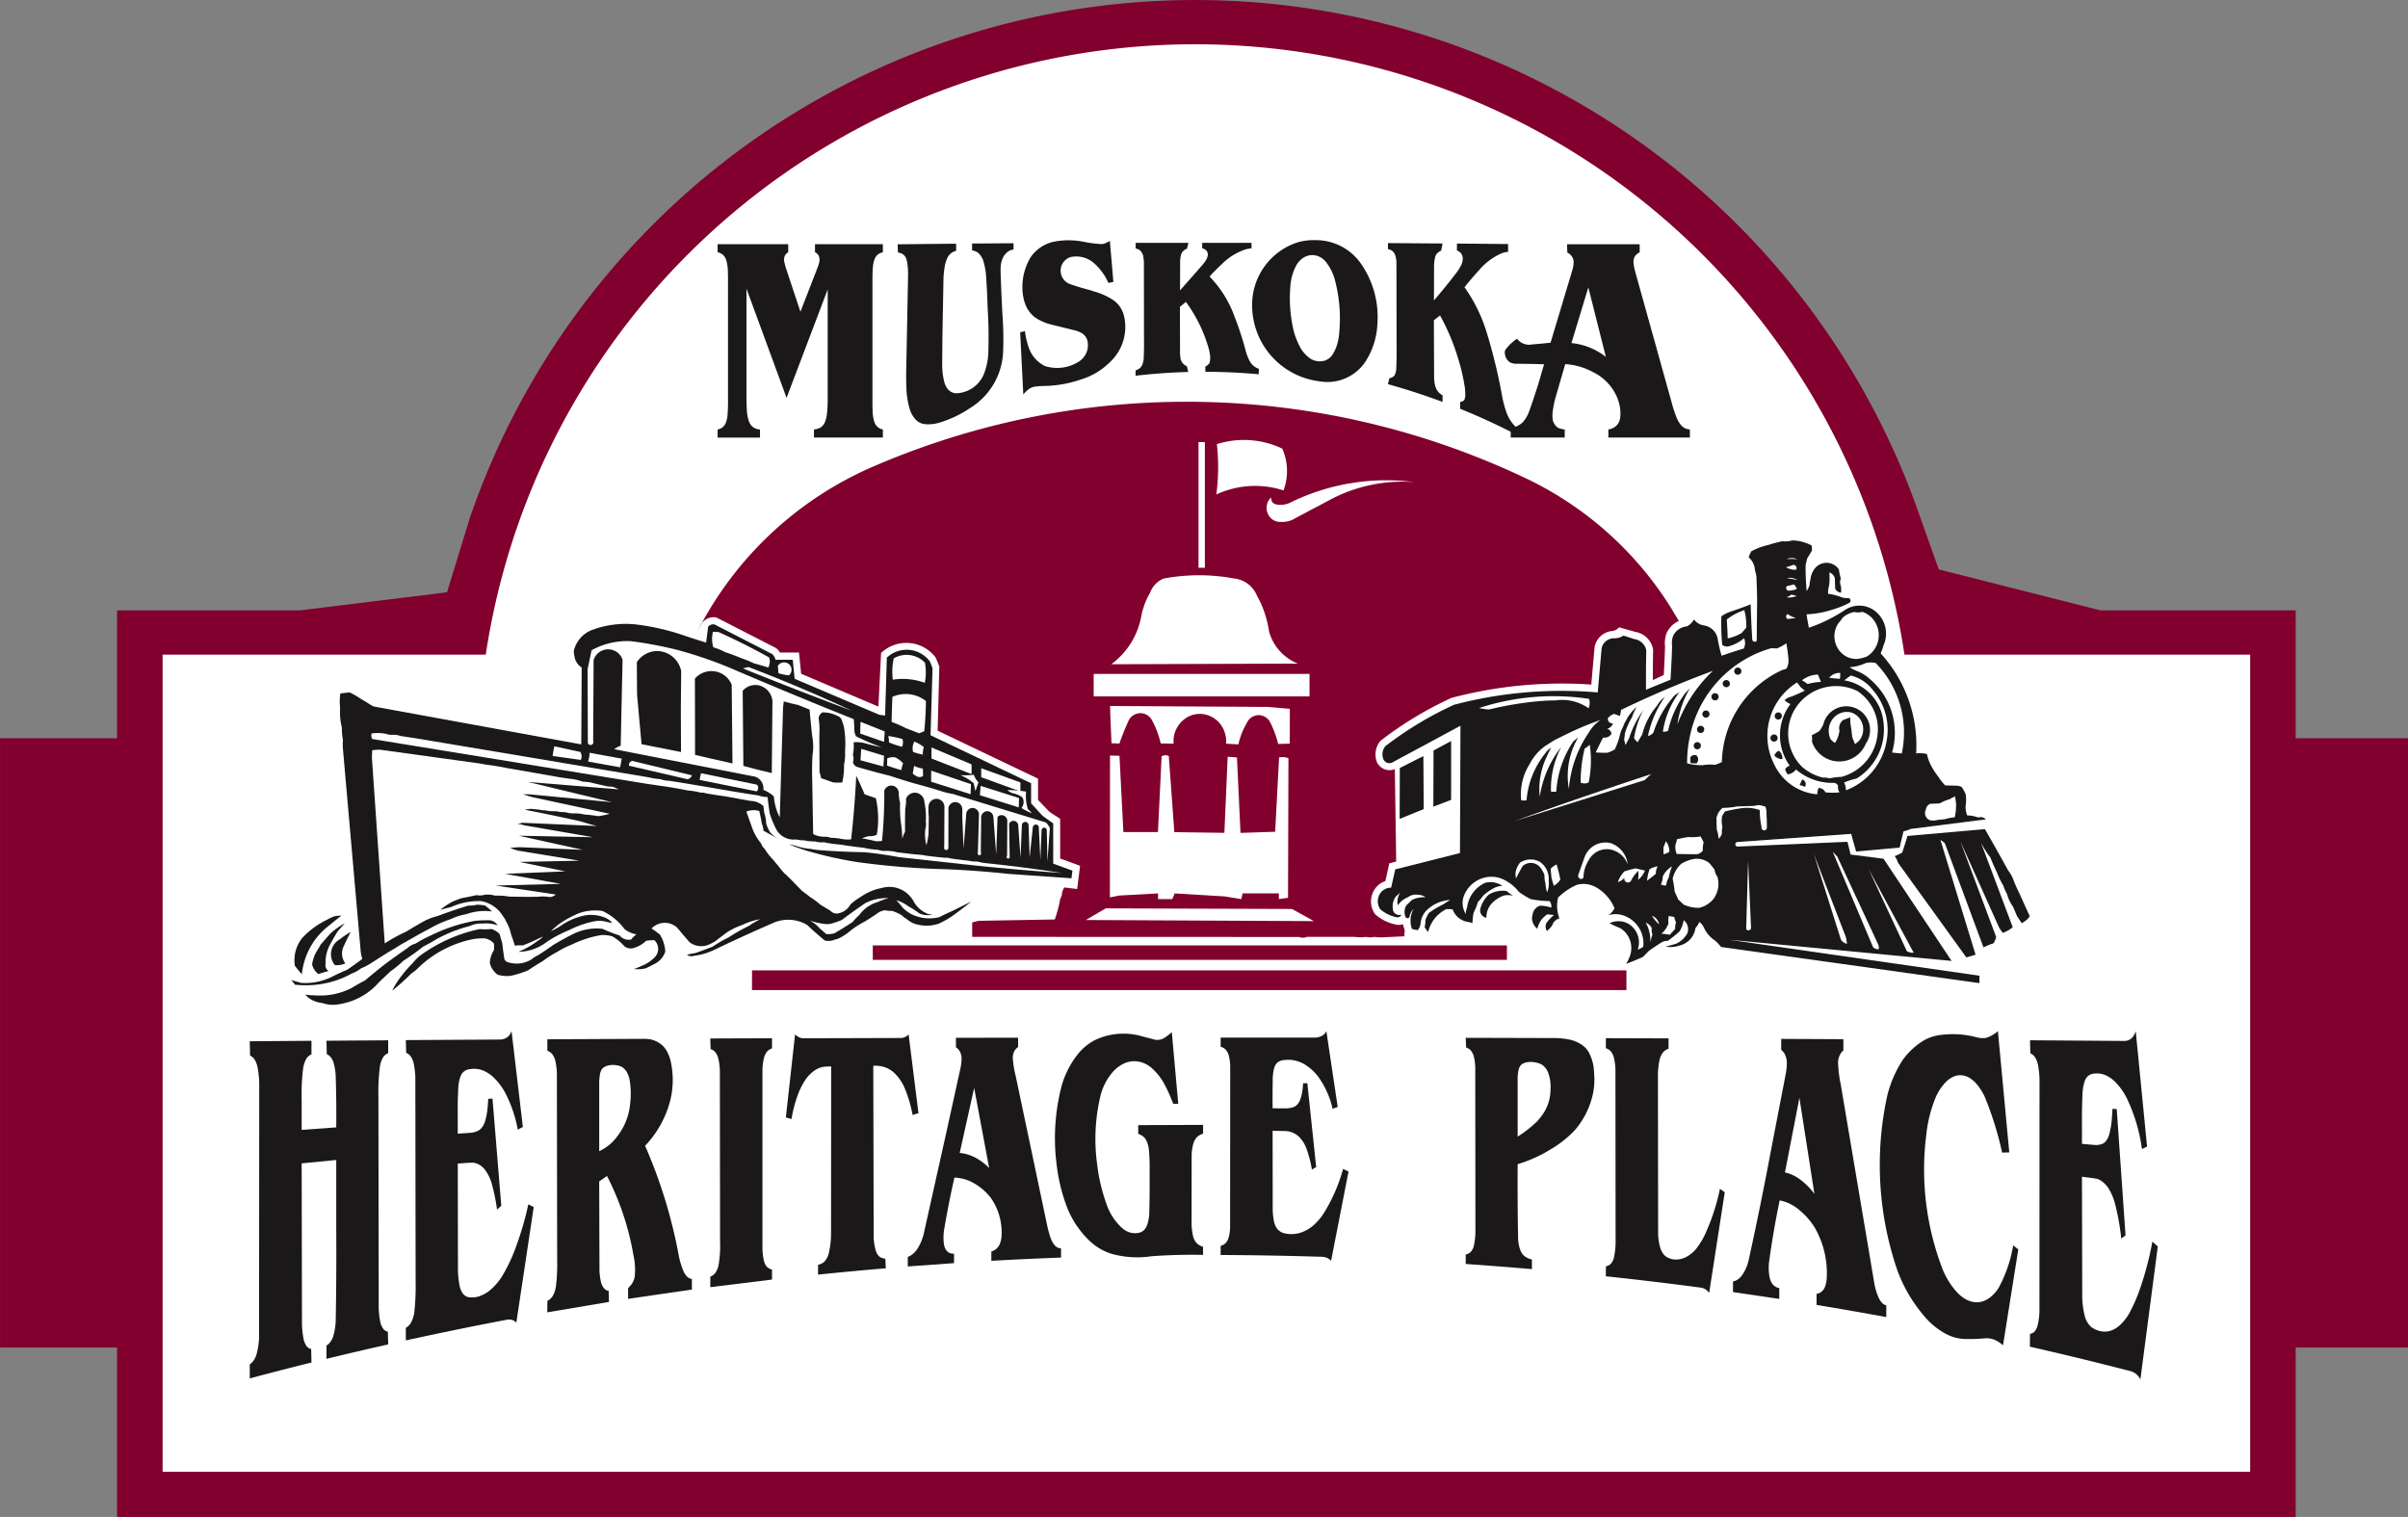 <svg xmlns="http://www.w3.org/2000/svg" width="178.195" height="112.26" viewBox="0 0 178.195 112.26">
  <rect x="0" y="0" width="178.195" height="112.26" fill="#808080" stroke="none"/>
  <g id="Group_5269" data-name="Group 5269" transform="translate(-170.537 -259.826)">
    <path id="Path_1" data-name="Path 1" d="M340.421,314.458v-9.464H325.964l-11.955-3.028-1.368-3.842a56.746,56.746,0,0,0-107.326,0l-1.7,5.534-10.884,1.336H179.2v9.464h-8.661v45.089H179.2v12.539H340.421V359.547h8.312V314.458Z" transform="translate(0)" fill="#81002e"/>
    <path id="Path_2" data-name="Path 2" d="M314.938,369.925h26.444V309.453H315.8a53.087,53.087,0,0,0-104.987,0H186.9v60.472h128.04Z" transform="translate(-4.33 -1.18)" fill="#fff"/>
    <path id="Path_3" data-name="Path 3" d="M267.867,336.2a1.067,1.067,0,0,0-.184.587,1.565,1.565,0,0,0-.175.563,11.983,11.983,0,0,1-.345,1.219l-5.642.1-.472.118v1.069l22.021.008,1.489,0,.679,0a.745.745,0,0,0,.582-.006l2.964,0h.571a3.08,3.08,0,0,0,.851,0,1.353,1.353,0,0,0,.614,0,3.286,3.286,0,0,0,.779.023l1.441-.066a1.753,1.753,0,0,1,.024-.435,3.222,3.222,0,0,1-.134-.46.926.926,0,0,1-.571.015,3.261,3.261,0,0,1-1.492-.752,1.619,1.619,0,0,1,.28-2.194,1.5,1.5,0,0,1,.479-.259l.289-1.318.511-.129-.1-6.838a1.042,1.042,0,0,1-1.3-.461,1.554,1.554,0,0,1,.249-1.647,27.022,27.022,0,0,1,5.244-3.166,31.945,31.945,0,0,1,10.343-.985l.246-2.775a1.464,1.464,0,0,1,1.342-1.193.915.915,0,0,0,.475-.268l.64.181.574.161a1.59,1.59,0,0,1,1.3,1.319q-.022,1.121-.021,2.243l.81-.377q.057-1.047.093-2.095a2.168,2.168,0,0,1,.113-1,1.825,1.825,0,0,1,.91-.907c-.174-.28-.346-.563-.51-.849a25.673,25.673,0,0,0-11.132-9.854,58.471,58.471,0,0,0-48.2-.623,26.327,26.327,0,0,0-12.8,12.13l.363-.657a1.075,1.075,0,0,1,1.055-.4l4.416,2.263a1.334,1.334,0,0,1,.29.329h1.406l.16,1.573,5.716,2.429.2-3.969a2.716,2.716,0,0,1,4.033.331,7.1,7.1,0,0,1,.277.686l-.126,4.735,7.431,3.55v1.58l.854.882.782.51v2.937l1.474.54-.127,1-.091.718Z" transform="translate(-18.569 -10.7)" fill="#81002e"/>
    <path id="Path_4" data-name="Path 4" d="M310.945,341.9a.481.481,0,0,1-.576-.189.325.325,0,0,1-.022-.038,1.239,1.239,0,0,1,.181-1.118q.165-.137.322-.285a1.275,1.275,0,0,0-.185.945,1.718,1.718,0,0,1,.754-.6.935.935,0,0,1,.693-.183,1.046,1.046,0,0,1,.615.19,2.02,2.02,0,0,0-1,.191c-.145.133-.286.268-.426.407a.94.94,0,0,0-.046.882.16.16,0,0,0,.263-.005.175.175,0,0,0,.029-.1,1.213,1.213,0,0,1,.3-.536,1.8,1.8,0,0,0-.131,1.5,3.64,3.64,0,0,0,.422.094.929.929,0,0,0,.218-.506,1.548,1.548,0,0,1,.531-1.045,2.71,2.71,0,0,1,1.655-.686q-.247.153-.491.315a6.858,6.858,0,0,0-1.091.654,3.308,3.308,0,0,0-.247.507,1.905,1.905,0,0,1-.06.528,1.747,1.747,0,0,0,.263.366,2.523,2.523,0,0,1,1.351-1.694,4.282,4.282,0,0,1,.456.019,1.445,1.445,0,0,0,1.067.921,1.708,1.708,0,0,1,.4.1,4.525,4.525,0,0,1,.091-.778,4.3,4.3,0,0,0,.313-.778,4.6,4.6,0,0,0,.4-.488,3.793,3.793,0,0,1,.89-.6,1.673,1.673,0,0,1,.518-.116,1.539,1.539,0,0,0-1.269-.223,2.317,2.317,0,0,0-1.335,1.813,1.582,1.582,0,0,0-.1.491,1.536,1.536,0,0,1-.19-1.184,2.2,2.2,0,0,1,2.02-1.57,2.124,2.124,0,0,1,.874.164,3.169,3.169,0,0,1,1.235.966,7.363,7.363,0,0,0,.872.53,8.466,8.466,0,0,0,1.389.141.6.6,0,0,1,.125.488,2.46,2.46,0,0,0-.827-.145.779.779,0,0,0-.553.674.788.788,0,0,0-.007.5,1.038,1.038,0,0,0,.356.529,2.064,2.064,0,0,1,.314-.682,2.6,2.6,0,0,1,.406-.378c.171.007.342.023.513.046a2.856,2.856,0,0,0-.574.62.609.609,0,0,0,.054.56,1.879,1.879,0,0,0,.4-.432.76.76,0,0,1,.523-.5,2.615,2.615,0,0,1-.1-1.541,4.716,4.716,0,0,1,1.393-.944,1.9,1.9,0,0,1,1.476.218,3.179,3.179,0,0,1,1.306,1.513,1.134,1.134,0,0,1-.474.521,1.891,1.891,0,0,1,1.473.165,2.178,2.178,0,0,1,1.129,2.171,1.765,1.765,0,0,1-.406.208,1.608,1.608,0,0,0-.642-1.878,1.455,1.455,0,0,0-.9-.219,1.371,1.371,0,0,0-.541.148c.258.135.525.257.8.367a1.732,1.732,0,0,1,.65,2.184,2.668,2.668,0,0,1-.227.451q.624-.232,1.233-.505c.151-.144.3-.293.439-.446q.479-.34.976-.653a1.143,1.143,0,0,1,.449-.107,10.014,10.014,0,0,0,.857-.69,2.361,2.361,0,0,0,.305-.833.86.86,0,0,1,.279.954,1.777,1.777,0,0,1-.823.783q-.394.127-.795.221a2.048,2.048,0,0,0,1.038-.08,1.54,1.54,0,0,0,1.169-1.285,1.776,1.776,0,0,0,.295-.46,1.085,1.085,0,0,1,.321.391,2.323,2.323,0,0,0,.874,1.017,3.94,3.94,0,0,1,.409.446l19.119,2.674a5.421,5.421,0,0,1,.007-.546l-18.542-2.666,16.474,1.569-5.037-7.562-2.436-.309-.232-.944-8.134.353a.162.162,0,0,1-.156-.12.144.144,0,0,1-.008-.049.17.17,0,0,1,.115-.163.172.172,0,0,1,.048-.008l8.41-.6.363,1.305,3.224-.291.282-1.2a3.309,3.309,0,0,0,.539-.179l5.561-.71a.565.565,0,0,0-.571-.136,2.281,2.281,0,0,0-.811-.151,1.762,1.762,0,0,1-.122-.688,2.845,2.845,0,0,0,.006-.893,3.435,3.435,0,0,0-.29-.517.792.792,0,0,0-.38-.106l-.846-.018a4.8,4.8,0,0,1-.54-.69,5.033,5.033,0,0,1-.441-.667,3.121,3.121,0,0,1-.366-.965,2.1,2.1,0,0,0-.8-.05,10.081,10.081,0,0,0-2.627-7.4,4.649,4.649,0,0,0,.21-.59,2.12,2.12,0,0,0-.72-2.613,1.908,1.908,0,0,0-1.635-.246,2.031,2.031,0,0,0-.487.229,11.465,11.465,0,0,1-2.678,1.321c-.068-.329-.126-.658-.174-.991a7.3,7.3,0,0,0,2.019-.382,6.67,6.67,0,0,0,1.1-.445.2.2,0,0,0,.137-.188.2.2,0,0,0-.132-.193,1.394,1.394,0,0,1-.5-.042,4.149,4.149,0,0,0-1.03-.27,1.934,1.934,0,0,1,.084-.649,4.983,4.983,0,0,0,.007-.932.588.588,0,0,1,.41.462c.007.248.014.5.024.743a.6.6,0,0,0,.426.3,1.313,1.313,0,0,0-.013-.524.631.631,0,0,1,.005-.518,5.659,5.659,0,0,1-.146-.688,1.1,1.1,0,0,0-1.8-.038,1.286,1.286,0,0,0-.079.119,1.462,1.462,0,0,0-.223.678,1.429,1.429,0,0,0-.068.416,2.686,2.686,0,0,1-.208.436,16.712,16.712,0,0,1-.081-1.957c.044-.153.083-.308.115-.466.115-.182.226-.367.338-.552a.889.889,0,0,0-.018-.41,3.1,3.1,0,0,0-1.432-.368,2.059,2.059,0,0,1-.746.061c-.349.076-.695.169-1.035.278a4.713,4.713,0,0,0-1.252.471c-.067.143-.13.288-.188.434a1.359,1.359,0,0,1,.466.961,2.432,2.432,0,0,1,.108.456q.042.876.055,1.752l-.032,3.017a.187.187,0,0,1-.151.067.184.184,0,0,1-.145-.082.186.186,0,0,1-.032-.074q-.081-1.3-.118-2.613-.771.306-1.56.565a3.016,3.016,0,0,0-.609.318,15.708,15.708,0,0,0,.065,2.121.681.681,0,0,0,.4.121,2.8,2.8,0,0,0,1.213-.621.89.89,0,0,1-.022.767q-.826.247-1.64.535a10.756,10.756,0,0,1-.29-1.27,1.231,1.231,0,0,0-.985-.972,1.129,1.129,0,0,1-.769-.444,1.211,1.211,0,0,1-.533.513,1.232,1.232,0,0,0-1.011.71,1.56,1.56,0,0,0-.071.762q-.044,1.238-.121,2.474l-1.813.741q-.01-1.458.021-2.916a1.048,1.048,0,0,0-.9-.834l-.78-.258a1.26,1.26,0,0,1-.756.2.931.931,0,0,0-.87.754l-.287,3.253a31.254,31.254,0,0,0-10.633.913,26.127,26.127,0,0,0-5.075,3.059.936.936,0,0,0-.14.994.489.489,0,0,0,.556.255l.041-.013,5.093-2.741-.037,9.42-4.788,1.208-.305,1.352a.971.971,0,0,0-.927.664,1.048,1.048,0,0,0,.118.93,2.673,2.673,0,0,0,1.228.6A.335.335,0,0,0,310.945,341.9Z" transform="translate(-36.692 -14.393)" fill="#1a1818"/>
    <path id="Path_5" data-name="Path 5" d="M257.575,341.44l.071-.566-1.422-.52V337.38l-.782-.557-.854-.929v-1.487l-7.442-3.554.148-4.947a5.049,5.049,0,0,0-.2-.519,2.143,2.143,0,0,0-3.181-.278l-.131,4.289c-.139-.023-.28-.042-.421-.056l-6.27-2.663-.142-1.412h-1.281a.733.733,0,0,0-.251-.427l-4.255-2.183a.481.481,0,0,0-.475.169L230.539,324l-.707-.222-.84-.275a17.247,17.247,0,0,0-3.611-.844,7.113,7.113,0,0,0-3.322.42,2.176,2.176,0,0,0-1.316,1.563,4.865,4.865,0,0,0,.079.515,1.211,1.211,0,0,0,.508.685l-.031,5.689-15.373-2.807a5.2,5.2,0,0,1-.54-.33c-.159-.086-.315-.179-.466-.276a6.015,6.015,0,0,0-.754-.431c-.232.021-.463.045-.693.074a4.027,4.027,0,0,0-.019,1.06,4.635,4.635,0,0,0,.132,1.468,3.915,3.915,0,0,0,.076.9c-.012.185-.015.371-.01.556l1.326,15.1a3.57,3.57,0,0,0,.117.563q-.546.416-1.118.8-.531.22-1.043.478a4.413,4.413,0,0,1-2.363.493l-.755-.209a1.345,1.345,0,0,1,.29.344,7.229,7.229,0,0,0,3.106-.333,6.841,6.841,0,0,0,1.1-.492,2.491,2.491,0,0,0,.681-.376,5.175,5.175,0,0,0,.657-.331q.749-.485,1.508-.956c.131-.073.26-.149.389-.226q.351-.232.721-.432.939-.542,1.894-1.052a8.685,8.685,0,0,1,1.527-.672,4.073,4.073,0,0,1,1.1-.347,4.019,4.019,0,0,1,1.9-.2,5.286,5.286,0,0,0-.5-.434,2.553,2.553,0,0,0-.635-.063,2.209,2.209,0,0,1-.61.061q-1.146.345-2.266.771a4.538,4.538,0,0,0-1.288.537c-.36.205-.714.415-1.066.63a11.025,11.025,0,0,0-1.567.861l-.951-13.739.023-.554a4.417,4.417,0,0,1,.55-.047l7.42,1.026c.217.044.436.082.657.111q.662.084,1.316.222a452.085,452.085,0,0,1,3.93.688q.5.077,1,.14a3.634,3.634,0,0,1,.693.179q.275.015.549.052.513.133,1.033.24a1.776,1.776,0,0,0,.593.076,3.1,3.1,0,0,1,.511.206l-6.727-.55,6.228,1.5-6.075-.58c-.171-.009-.34-.009-.511,0q.347.108.7.208l5.711,1.228a5.652,5.652,0,0,1-.852.177c-.336-.057-.675-.1-1.015-.12a2.78,2.78,0,0,0-.751-.085,2.127,2.127,0,0,1-.677-.092,2.539,2.539,0,0,1-.663-.071,3.309,3.309,0,0,1-.864-.071,1.267,1.267,0,0,1-.417-.05c-.183-.011-.366-.029-.548-.053a2.143,2.143,0,0,0-.5.066q2.074.4,4.137.862.593.189,1.2.342l-5.524-.239a1.673,1.673,0,0,1-.4.088,1.8,1.8,0,0,1,.55.1l5.094.881-5.5-.112,4.73,1.043-4.583-.19a6.046,6.046,0,0,0-.79.055,5.44,5.44,0,0,0,.574.193l4.558.747-4.431.092,3.38.7-4.449.181,4.129.744-4.826.122,4.447.665a.747.747,0,0,1-.439.188,3.259,3.259,0,0,0-.9-.021q-1.057.013-2.114-.013a4.8,4.8,0,0,0-1.032-.068,2.115,2.115,0,0,0-.768-.073,1.187,1.187,0,0,1-.615.032q-.556.124-1.117.227-.37.128-.725.289a5.6,5.6,0,0,0-.835.568q.4-.1.805-.208a4.993,4.993,0,0,1,2.216-.431,2.369,2.369,0,0,1,1.634,1.146,1.026,1.026,0,0,1,.208.363,2.783,2.783,0,0,1,.367.941c.1.279.2.562.286.847a2.021,2.021,0,0,1,.569-.015q.5-.185.985-.416l.51-.246a1.119,1.119,0,0,1-.375.316,5.9,5.9,0,0,1-1.435.814,3.5,3.5,0,0,0,2.131-.751,9.371,9.371,0,0,1,1.611-.847,7.19,7.19,0,0,1,1.952-.671,1.913,1.913,0,0,1,.814.046,3.02,3.02,0,0,0,.445.083,1.379,1.379,0,0,0-.531-.385,2.694,2.694,0,0,0-1.718-.118,4.785,4.785,0,0,0-1.586.733,5.276,5.276,0,0,1-.707.381,7.309,7.309,0,0,1,.6-.521,7.874,7.874,0,0,1,1.457-.8,3.56,3.56,0,0,1,1.77-.168,4.289,4.289,0,0,1,1.614,1.328,1.95,1.95,0,0,0,.895.4,1.485,1.485,0,0,0-.39.377.875.875,0,0,1-.863-.294,12.042,12.042,0,0,1-1.27-.495,3.943,3.943,0,0,0-2.28.441q-.687.353-1.351.749-.554.4-1.132.768a1.655,1.655,0,0,0-.44.271,2.059,2.059,0,0,1-1.845.221.361.361,0,0,1-.225-.322q-.079-.52-.138-1.042-.094-.354-.2-.7a1.423,1.423,0,0,0-.588-.369,5.856,5.856,0,0,1-.9.005,11.5,11.5,0,0,0-4.456,2.01,3.764,3.764,0,0,0-.477.5,8.124,8.124,0,0,0-.8.908,5.9,5.9,0,0,0-.726,1.144,18,18,0,0,0,1.426-1.285,2.594,2.594,0,0,0,.447-.353,8.1,8.1,0,0,1,4.155-2.191,4.356,4.356,0,0,1,.817-.046,1.094,1.094,0,0,1,.69.392c.005.157.005.314,0,.471a1.864,1.864,0,0,0-.307.967,1.509,1.509,0,0,0,.58.857,2.422,2.422,0,0,0,.977.081,7.585,7.585,0,0,0,1.28-.407q.527-.362,1.081-.682a7.577,7.577,0,0,1,1.077-.686,5.878,5.878,0,0,1,1.037-.521,7.928,7.928,0,0,1,2.187-.713,2.412,2.412,0,0,1,.83.085,3.333,3.333,0,0,1,.907.739.769.769,0,0,0,.711.121,2.312,2.312,0,0,0,.9-.525,2.7,2.7,0,0,1,.611-.041.881.881,0,0,1,.031,1.25,2.766,2.766,0,0,1-.993.654,4.8,4.8,0,0,1-.553.224,2.477,2.477,0,0,0,.861-.05q.392-.175.765-.385a1.516,1.516,0,0,0,.691-.853,2.6,2.6,0,0,0-.4-1.262,6.294,6.294,0,0,0-.615-.446,1.35,1.35,0,0,1,1.909-.051q.448.544.913,1.072a1.439,1.439,0,0,0,1.548.107,2.114,2.114,0,0,0,.387-.218q.44-.342.888-.674a5.921,5.921,0,0,1,1.108-.515,4.439,4.439,0,0,1,1.285-.407,6.932,6.932,0,0,0-.815.479,13.531,13.531,0,0,0-1.512.86,9.492,9.492,0,0,0-1.2.693q-.638.246-1.28.476a3.461,3.461,0,0,0-.61.126.6.6,0,0,0,.53.068,4.73,4.73,0,0,0,1.469-.429q2.151-1.032,4.34-1.983a2.761,2.761,0,0,1,2.548.126q.635.6,1.31,1.153a1.139,1.139,0,0,0,.745-.065,1.428,1.428,0,0,0,.528-.215,3.764,3.764,0,0,0,.673-.481,6.783,6.783,0,0,1,1-.631q.482-.291.946-.613a1.181,1.181,0,0,1,.566-.229,1.841,1.841,0,0,0,.512.044,3.136,3.136,0,0,1,.732.33,1.5,1.5,0,0,0,.349.263,1.936,1.936,0,0,0,.535.338,2.827,2.827,0,0,0,1.838.02,6.976,6.976,0,0,0,.971-.537q.743-.535,1.458-1.108l-1.437.714c-.319.136-.634.285-.941.446a3.022,3.022,0,0,1-2.048-.214,2.955,2.955,0,0,1-.657-.483,5.5,5.5,0,0,0-.476-.555,2.54,2.54,0,0,1,.863.427,6.914,6.914,0,0,1,.822.533,1.391,1.391,0,0,0,1.035.082.818.818,0,0,1-.546-.108,1.974,1.974,0,0,1-.922-.915,2.74,2.74,0,0,0-.368-.451,2.018,2.018,0,0,0-1.955-.475,3.969,3.969,0,0,0-1.526.635,5.4,5.4,0,0,0-.788.571,1.324,1.324,0,0,1-1.005.688.657.657,0,0,1-.508-.23c-.243-.139-.482-.283-.72-.43a6.991,6.991,0,0,0-.778-.579q-.285-.227-.58-.439l-.67-.691c-.214-.218-.432-.431-.657-.638a5.081,5.081,0,0,1-.43-.526c-.126-.137-.248-.282-.361-.43a4.486,4.486,0,0,1-.642-.819.955.955,0,0,1-.271-.414,3.9,3.9,0,0,1-.624-1.049l-.463-1.3a1.4,1.4,0,0,1,.952-.046q.118.462.19.936a1.339,1.339,0,0,1,.117.52q.621.331,1.223.693a2.84,2.84,0,0,1-.721-.568,2.706,2.706,0,0,1-.3-.671,2.665,2.665,0,0,0-.14-.791q-.034-.239-.057-.481a1.447,1.447,0,0,0-.978-.385l-1.81-.332q-.726-.1-1.447-.225a1.083,1.083,0,0,0-.411-.057,5.825,5.825,0,0,0-.974-.162q-1.053-.216-2.119-.357c-.254-.04-.51-.078-.766-.112l-19.616-3.2-.832-.139a.568.568,0,0,1-.047-.407,3.342,3.342,0,0,1,1.045.023,1.3,1.3,0,0,0,.541.076,1.566,1.566,0,0,1,.573.091l1.109.165,17.2,2.884a6.108,6.108,0,0,0,.906.144,2.246,2.246,0,0,0,.682.121c.211.038.424.071.637.1l2.122.353,2.056.354q.865.145,1.735.271a2.294,2.294,0,0,0,.7.124q.064.606.157,1.209a6.842,6.842,0,0,0,.553,1.3,1.489,1.489,0,0,0,1.4.629c.134.025.27.046.407.062a1.252,1.252,0,0,1,.416.051,5.73,5.73,0,0,0,.595.038,1.8,1.8,0,0,0,.646.056,8.029,8.029,0,0,0,1.107.162q.256.028.51.074.656.1,1.319.169a5.537,5.537,0,0,0,1.053.149,1.449,1.449,0,0,0,.55.086,3.037,3.037,0,0,1,.868.1l1.374.163a4.96,4.96,0,0,1,.779.09q.688.095,1.382.153a1.2,1.2,0,0,1,.418.049q.681.1,1.363.173a2.215,2.215,0,0,0,.611.056,4.187,4.187,0,0,0,.61.119q2.83.291,5.643.729-3.08-.214-6.151-.526l-5.882-.644q-1.276-.238-2.568-.366-1.738-.026-3.474-.165-.257-.029-.511-.081a4.406,4.406,0,0,1-1.159-.247c-.152-.031-.3-.063-.452-.1a14.564,14.564,0,0,0,1.412.509,30.43,30.43,0,0,0,3.644.812,57.754,57.754,0,0,0,6.587.532q2.277.093,4.541.338Z" transform="translate(-7.748 -16.618)" fill="#1a1818"/>
    <path id="Path_6" data-name="Path 6" d="M295.414,346.383l.031-10.332a1.306,1.306,0,0,0-.694-.057l-.289,5.5-2.566.085L291.635,336c-.229-.026-.457-.043-.687-.054l-.245,5.629L287,341.523l-.411-5.636a.582.582,0,0,0-.53.023l-.271,5.608H283.23l-.289-5.645-.7-.021-.01,10.5.695-.138,2.872-.157v.422h1.05l.179-.422,3.689.221,1.238.2.1-.422h2.682v.418Z" transform="translate(-29.561 -20.116)" fill="#fff"/>
    <path id="Path_7" data-name="Path 7" d="M259.909,340.137l.1-2.779a.409.409,0,0,1,.61.01.453.453,0,0,1,.113.295l-.017,2.58a.119.119,0,0,0,.018.176.148.148,0,0,0,.024.013.115.115,0,0,0,.075,0,.116.116,0,0,0,.075-.117l-.041-2.447a.352.352,0,0,1,.36-.219.36.36,0,0,1,.31.29l.175,2.438.1-2.424a.253.253,0,0,1,.226-.226.248.248,0,0,1,.251.157.3.3,0,0,1,.018.073l.078,2.409.233-2.218a.232.232,0,0,1,.174-.22.209.209,0,0,1,.068-.006.23.23,0,0,1,.205.19.223.223,0,0,1,0,.07l.116,2.353.088-2.188a.2.2,0,0,1,.139-.187.188.188,0,0,1,.213.082.206.206,0,0,1,.032.107l.049,2.313.182-2.491a2.032,2.032,0,0,0-.282-.4l-6.885-2.108a5.8,5.8,0,0,1-.933-.231q-.933-.289-1.878-.539-.925-.267-1.841-.573-1.25-.312-2.488-.674a.589.589,0,0,1-.268-.316.939.939,0,0,0,0-.562,3.732,3.732,0,0,0,.053-.932,2.4,2.4,0,0,1,.971.109q.553.147,1.113.26a16.088,16.088,0,0,1-1.912-.817,1.278,1.278,0,0,1-.122-.64c-.011-.208-.025-.415-.041-.623q-4.275-1.709-8.508-3.518a31.126,31.126,0,0,0-4.683-1.644,29.95,29.95,0,0,0-3.293-.61,5.449,5.449,0,0,0-2.919.67l-.293,1.4.018,5.472a.211.211,0,0,0,.22.14.2.2,0,0,0,.062-.016.225.225,0,0,0,.129-.234.244.244,0,0,0-.018-.064l.033-5.97a1.125,1.125,0,0,1,2.142-.029l-.138,6.373a1.391,1.391,0,0,0-.474.251l10.252,2a.888.888,0,0,1,.771.742.976.976,0,0,1,.009.27,2.29,2.29,0,0,1,.776.488,4.046,4.046,0,0,0,.437,1.543l.247-8.143.048-.44c.341.1.687.186,1.035.259q.441.168.879.351.083,1.007.2,2.011a4.025,4.025,0,0,1,.016,1.357q-.051.861-.025,1.725l.071,4.116a1.815,1.815,0,0,0,.841.2,1.293,1.293,0,0,1,.487.082,3.987,3.987,0,0,1,.73.071,2.663,2.663,0,0,0,.752.043q.266-2.346.378-4.707.328.676.62,1.368c.274.1.55.2.829.288a6.757,6.757,0,0,1,.07,2.708,1.085,1.085,0,0,1-.6.1c-.165.051-.331.1-.5.158q.527.1,1.048.22a2.749,2.749,0,0,0,.44-.021,34.83,34.83,0,0,0,.169-3.716.546.546,0,0,1,1.064.118,4.031,4.031,0,0,0,.109.814,8.324,8.324,0,0,0,.073,1.549,7.214,7.214,0,0,1,.081,1.083,2.373,2.373,0,0,1,.21-.529q-.009-.859.015-1.719a2.751,2.751,0,0,0,.057-.724.709.709,0,0,1,.73-.443.726.726,0,0,1,.619.592.885.885,0,0,1,.014.133,5.03,5.03,0,0,1,.1,1.393,1.3,1.3,0,0,1-.034.573,3.216,3.216,0,0,0,.082,1.2,5.869,5.869,0,0,0,.156-.867l.017-1.238a4.534,4.534,0,0,1-.015-.829.6.6,0,0,1,.549-.505.594.594,0,0,1,.6.429.725.725,0,0,1,.024.114l-.014,3.019a.17.17,0,0,0,.06.2.144.144,0,0,0,.068.026.159.159,0,0,0,.165-.095.169.169,0,0,0,.013-.093l.005-2.944a.528.528,0,0,1,.482-.416.522.522,0,0,1,.509.343.56.56,0,0,1,.037.22l-.006.52.1,2.346.191-2.494a.492.492,0,0,1,.354-.485.458.458,0,0,1,.144-.015.481.481,0,0,1,.441.4.5.5,0,0,1,.005.152L258.554,340a.129.129,0,0,0-.008.093.137.137,0,0,0,.053.076.124.124,0,0,0,.08.021.129.129,0,0,0,.113-.111.135.135,0,0,0-.022-.1l.028-2.513a.475.475,0,0,1,.29-.5.424.424,0,0,1,.135-.031.454.454,0,0,1,.444.285.5.5,0,0,1,.038.188Z" transform="translate(-15.653 -17.077)" fill="#fff"/>
    <path id="Path_8" data-name="Path 8" d="M319.7,293.22q1.033.005,2.066.038l-.129.429q-.439,1.57-.995,3.1a2.48,2.48,0,0,1-.454.759,1.557,1.557,0,0,1-.538.335,2.8,2.8,0,0,1-.64-.981,8.006,8.006,0,0,1-.317-1.1,40.827,40.827,0,0,0-1.229-5.068,11.705,11.705,0,0,0-1.589-3.177q.528-.661,1.1-1.288a4.6,4.6,0,0,1,1.56-1.182,1.513,1.513,0,0,1,.566-.143v-.583l-3.786-.035v.512a.749.749,0,0,1,.274.177.682.682,0,0,1,.158.443,1.208,1.208,0,0,1-.112.455,3.833,3.833,0,0,1-.295.492q-.833,1.091-1.727,2.135l.009-2.452a3.07,3.07,0,0,1,.064-.69.9.9,0,0,1,.085-.247.814.814,0,0,1,.376-.3l.106-.53-4.043-.028v.442a.828.828,0,0,1,.306.126.725.725,0,0,1,.232.322,2.033,2.033,0,0,1,.09.521l.011,6.1q.013.919-.025,1.838a1.383,1.383,0,0,1-.121.439.634.634,0,0,1-.385.21l-.109.441q2.048.57,4.043,1.313v-.49a1.076,1.076,0,0,1-.526-.629,2.532,2.532,0,0,1-.1-.629L313.608,290l.459-.352a15.936,15.936,0,0,1,1.31,3.1,14.571,14.571,0,0,1,.523,2.235,4.269,4.269,0,0,1,.032.629,2.05,2.05,0,0,1-.062.272.389.389,0,0,1-.224.145.4.4,0,0,1-.093.011v.511q1.906.77,3.74,1.7v.429h4v-.6a1.387,1.387,0,0,1-.524-.138,1.024,1.024,0,0,1-.346-.49,2.084,2.084,0,0,1-.036-.565,8.17,8.17,0,0,1,.191-1.057l.75-2.581a4.857,4.857,0,0,1,2.028.573,3.7,3.7,0,0,1,1.846,1.967,3.17,3.17,0,0,1,.213,1.168,1.858,1.858,0,0,1-.054.422.914.914,0,0,1-.416.551,1.1,1.1,0,0,1-.424.151v.6h6.032v-.6a.9.9,0,0,1-.611-.271l-.029-.033a1.954,1.954,0,0,1-.313-.5q-.159-.395-.286-.8l-2.636-9.457q-.122-.425-.231-.852a2.646,2.646,0,0,1-.068-.51.691.691,0,0,1,.223-.526.849.849,0,0,1,.235-.157v-.6h-5.375l.022.615a.831.831,0,0,1,.422.451.707.707,0,0,1,.045.268,2.237,2.237,0,0,1-.1.6l-1.608,5.351q-.671.074-1.344.127a1.128,1.128,0,0,1-.917-.2.917.917,0,0,1-.208-.221,3.223,3.223,0,0,0-.9.861.876.876,0,0,0,.206.746,1.055,1.055,0,0,0,.141.133A1.082,1.082,0,0,0,319.7,293.22Z" transform="translate(-36.963 -6.474)" fill="#1a1818"/>
    <path id="Path_9" data-name="Path 9" d="M202.58,354.314q-.107.2-.226.391a2.561,2.561,0,0,0-.408,1.082,1.255,1.255,0,0,0,.468.712q.371-.125.749-.226a.5.5,0,0,1-.218-.542,2.647,2.647,0,0,1,.318-1.395q.27-.512.577-1l.52-.594a5.7,5.7,0,0,0-1.081.775Z" transform="translate(-8.312 -24.589)" fill="#1a1818"/>
    <path id="Path_10" data-name="Path 10" d="M204.5,354.16a1.261,1.261,0,0,0-.367,1.91,1.547,1.547,0,0,0,.773-.124,1.227,1.227,0,0,1-.1-1.308q.228-.517.5-1.016A4.994,4.994,0,0,0,204.5,354.16Z" transform="translate(-8.815 -24.823)" fill="#1a1818"/>
    <path id="Path_11" data-name="Path 11" d="M208.191,331.548a.572.572,0,0,0-.512.093,1.455,1.455,0,0,0,.23.75l6.287,1.1q.022-.379.021-.76Z" transform="translate(-9.83 -18.975)" fill="#1a1818"/>
    <path id="Path_12" data-name="Path 12" d="M210.573,353.557a8.914,8.914,0,0,0-1.15.611,1.349,1.349,0,0,0-.588.327q-.912.626-1.8,1.292-.682.539-1.343,1.1-.517.272-1.018.576a5.129,5.129,0,0,1-2.754.531,2.922,2.922,0,0,1-.645-.06,1.04,1.04,0,0,0,.341.321,1.968,1.968,0,0,0,.9.306,2.382,2.382,0,0,0,1.146.111q.236-.034.468-.091a4.86,4.86,0,0,0,2.6-1.568l.849-.8a6.963,6.963,0,0,0,.932-.768,17.67,17.67,0,0,0,1.467-1.045q.552-.289,1.084-.61a10.677,10.677,0,0,1,2.385-.925,1.809,1.809,0,0,1,.931-.178,2.47,2.47,0,0,1,1.121.132.836.836,0,0,0-.525-.371,8.537,8.537,0,0,0-1.187.041A12.2,12.2,0,0,0,210.573,353.557Z" transform="translate(-8.136 -24.512)" fill="#1a1818"/>
    <path id="Path_13" data-name="Path 13" d="M217.739,333.342a1.58,1.58,0,0,0-.161.788l5.665.973q0-.3.029-.595Z" transform="translate(-12.449 -19.456)" fill="#1a1818"/>
    <path id="Path_14" data-name="Path 14" d="M226.279,334.931a7.155,7.155,0,0,0-.127.717l2.083.291a.6.6,0,0,0-.038-.591Z" transform="translate(-14.719 -19.877)" fill="#fff"/>
    <path id="Path_15" data-name="Path 15" d="M229.829,335.584a2.227,2.227,0,0,1-.112.648l2.37.427c.045-.213.085-.427.119-.641Z" transform="translate(-15.662 -20.05)" fill="#fff"/>
    <path id="Path_16" data-name="Path 16" d="M234.973,332.239l2.922.578-.015-3.144.027-2.847a1.845,1.845,0,0,0-1.7-1.479,1.8,1.8,0,0,0-1.583.827l.018,2.4Z" transform="translate(-16.961 -17.34)" fill="#1a1818"/>
    <path id="Path_17" data-name="Path 17" d="M234.077,336.4a.307.307,0,0,0-.246.266.338.338,0,0,0,0,.09l4.347,1.005a.483.483,0,0,0,.31-.293Z" transform="translate(-16.75 -20.265)" fill="#fff"/>
    <path id="Path_18" data-name="Path 18" d="M241.653,333.839l1.595.356-.017-1.793-.04-4.033a1.62,1.62,0,0,0-2.724-.446l.012,4.213,0,1.43Z" transform="translate(-18.507 -17.874)" fill="#1a1818"/>
    <path id="Path_19" data-name="Path 19" d="M241.053,337.639a3.107,3.107,0,0,0-.107.5l4.216.843a.34.34,0,0,0,.117-.244.335.335,0,0,0-.1-.251Z" transform="translate(-18.634 -20.593)" fill="#fff"/>
    <path id="Path_20" data-name="Path 20" d="M242.662,323.421c-.133,0-.265,0-.4-.015a2.25,2.25,0,0,0,.025,1.15,4.672,4.672,0,0,1,.88.357q.571.185,1.126.422a10.587,10.587,0,0,1,1.007.408q.532.143,1.058.307a.953.953,0,0,0,.063-.743Q244.585,324.282,242.662,323.421Z" transform="translate(-18.966 -16.827)" fill="#fff"/>
    <path id="Path_21" data-name="Path 21" d="M247.479,329.955a1.307,1.307,0,0,0-1.041-1.173,1.242,1.242,0,0,0-1.16.407l.016,1.833.033,3.725,1.01.272,1.094.259.018-2Z" transform="translate(-19.78 -18.244)" fill="#1a1818"/>
    <path id="Path_22" data-name="Path 22" d="M248.862,327.333a3.34,3.34,0,0,0,.777.162.547.547,0,1,0-.824-.7Q248.835,327.064,248.862,327.333Z" transform="translate(-20.716 -17.691)" fill="#fff"/>
    <path id="Path_23" data-name="Path 23" d="M240.282,354.466l-2.51,1.488a3.188,3.188,0,0,1-1.042.446,2.109,2.109,0,0,1-1.276.124,4.3,4.3,0,0,0,.33-.817,2.049,2.049,0,0,0-.036-2.266,2.08,2.08,0,0,0-1.054-.474,1.211,1.211,0,0,1,.738.85,1.748,1.748,0,0,1-.4,1.966,4.192,4.192,0,0,1-1.228.844q-.293.12-.6.215a2.158,2.158,0,0,1-.846.058.611.611,0,0,1-.34-.285,5.741,5.741,0,0,0-.819-1.221.558.558,0,0,0-.392-.146,2.726,2.726,0,0,1-.5-.115,2.674,2.674,0,0,0-1.464.855,2.178,2.178,0,0,0-.473.966,1.882,1.882,0,0,0,.112,1.233,2.787,2.787,0,0,1,1-1.955,1.621,1.621,0,0,1,.751-.3.768.768,0,0,1,.554.671.733.733,0,0,0,.378.51,4.039,4.039,0,0,0,1.866.4,8,8,0,0,0,1.437-.471c.166-.084.333-.165.5-.245a1.388,1.388,0,0,1,.529.094,3.572,3.572,0,0,0,1.9-.283l.8-.279q1-.579,2.036-1.079a1.456,1.456,0,0,1,.555-.327l1.093-.6a12.145,12.145,0,0,1,1.8-.88,1.859,1.859,0,0,1,1.332-.255,1.224,1.224,0,0,0-.882-.276,2.181,2.181,0,0,0-1.066.143A8.644,8.644,0,0,0,240.282,354.466Z" transform="translate(-15.29 -24.631)" fill="#fff"/>
    <path id="Path_24" data-name="Path 24" d="M254.285,331.767a2.35,2.35,0,0,0-1.077-.248.515.515,0,0,0-.282.475,5.673,5.673,0,0,1,.046,1.224l.015,2.707a4.59,4.59,0,0,1,.118.462l.877.307a2.8,2.8,0,0,0,.688.006,5.473,5.473,0,0,0,.131-1.308,3.866,3.866,0,0,0,.074-1,7.7,7.7,0,0,0,0-1.151c-.021-.226-.05-.453-.086-.678-.049-.156-.1-.313-.152-.468A.534.534,0,0,0,254.285,331.767Z" transform="translate(-21.804 -18.974)" fill="#1a1818"/>
    <path id="Path_25" data-name="Path 25" d="M245.731,326.962a2.091,2.091,0,0,0-.423.1q4.01,1.618,8.06,3.131Q249.606,328.447,245.731,326.962Zm6.886,18.712q.858-.642,1.742-1.246a3.429,3.429,0,0,1,1.725-.369,4.852,4.852,0,0,0-.8.286,2.572,2.572,0,0,0-1.359.949,5.155,5.155,0,0,0-.5.525q-.662.447-1.357.84a1.643,1.643,0,0,1-.615.055,5.223,5.223,0,0,0-.47-.414,2.421,2.421,0,0,0-.743-.59,4.824,4.824,0,0,0,.89.225,1.741,1.741,0,0,0,.629.028A4.765,4.765,0,0,0,252.617,345.674Z" transform="translate(-19.788 -17.768)" fill="#fff"/>
    <path id="Path_26" data-name="Path 26" d="M259.93,333.9a2.178,2.178,0,0,1,.051.473,6.057,6.057,0,0,0,.97.32.9.9,0,0,0,.032-.566A6.471,6.471,0,0,0,259.93,333.9Z" transform="translate(-23.658 -19.605)" fill="#fff"/>
    <path id="Path_27" data-name="Path 27" d="M259.8,336.649q.524.184,1.058.337a2.377,2.377,0,0,1,.134-.5,1.858,1.858,0,0,0-.581-.442.993.993,0,0,0-.6.079C259.816,336.3,259.811,336.474,259.8,336.649Z" transform="translate(-23.623 -20.168)" fill="#fff"/>
    <path id="Path_28" data-name="Path 28" d="M262.734,337.7a.48.48,0,0,0,.418-.043q0-.276-.007-.55a2.377,2.377,0,0,1-.652-.2c-.037.189-.069.379-.1.571A1.291,1.291,0,0,0,262.734,337.7Z" transform="translate(-24.311 -20.401)" fill="#fff"/>
    <path id="Path_29" data-name="Path 29" d="M262.412,335.221a5.172,5.172,0,0,0,.721.2,1.829,1.829,0,0,1,.074-.564,3.609,3.609,0,0,0-.7-.405A1.055,1.055,0,0,0,262.412,335.221Z" transform="translate(-24.306 -19.75)" fill="#fff"/>
    <path id="Path_30" data-name="Path 30" d="M260.439,325.989a4.835,4.835,0,0,0-.069,1.577,4.75,4.75,0,0,1,2.367.232,4.036,4.036,0,0,0,.014-1.485A1.874,1.874,0,0,0,260.439,325.989Z" transform="translate(-23.765 -17.441)" fill="#fff"/>
    <path id="Path_31" data-name="Path 31" d="M260.263,331.733a9.456,9.456,0,0,1,1.063.468l.974.374q.192-.07.379-.154.112-1.115.123-2.235a2.426,2.426,0,0,0-2.481-.307Q260.283,330.805,260.263,331.733Z" transform="translate(-23.746 -18.484)" fill="#fff"/>
    <path id="Path_32" data-name="Path 32" d="M268.18,337.793a5.543,5.543,0,0,1-1,.03,3.633,3.633,0,0,1,.988.593l.13.591.222-.651A1.545,1.545,0,0,1,268.18,337.793Z" transform="translate(-25.577 -20.634)" fill="#fff"/>
    <path id="Path_33" data-name="Path 33" d="M273.3,339.453a8.425,8.425,0,0,0-1.38-.116,1.05,1.05,0,0,0,.565.272,2.144,2.144,0,0,1,.543.267.709.709,0,0,1-.064.785,3.364,3.364,0,0,0,.765.386q-.141-.162-.3-.311A3.3,3.3,0,0,1,273.3,339.453Z" transform="translate(-26.832 -21.043)" fill="#fff"/>
    <path id="Path_34" data-name="Path 34" d="M292.981,304.412a15.419,15.419,0,0,1-.037,3.723,6.828,6.828,0,0,1,4.969-.3,4.1,4.1,0,0,0-.092-3.093A6.628,6.628,0,0,0,292.981,304.412Z" transform="translate(-32.395 -11.718)" fill="#fff"/>
    <path id="Path_35" data-name="Path 35" d="M293.9,330.943l-10.751-.065-.9-.006.032,1.059.072,1.7.586.02q.3-.858.679-1.689a.967.967,0,0,1,1.755.01,6.471,6.471,0,0,1,.621,1.672l.957.016a2.046,2.046,0,0,1,1.158-2.031,1.883,1.883,0,0,1,.783-.172,1.957,1.957,0,0,1,1.842,1.375,2.106,2.106,0,0,1,.1.828q.454.033.911.056a5.481,5.481,0,0,1,.631-1.6.959.959,0,0,1,1.006-.555.973.973,0,0,1,.735.556,7.608,7.608,0,0,1,.573,1.566l.853-.02.01-2.58Z" transform="translate(-29.565 -18.802)" fill="#fff"/>
    <path id="Path_36" data-name="Path 36" d="M293.478,319.875q-.149-.334-.33-.654a2.044,2.044,0,0,0-1.712-1.267,14.122,14.122,0,0,0-5.2.011,1.817,1.817,0,0,0-1,1.06,5.542,5.542,0,0,0-.656,1.785,5.667,5.667,0,0,1-2.208,3.493l13.809-.047a3.586,3.586,0,0,1-2.131-2.366A8.081,8.081,0,0,0,293.478,319.875Z" transform="translate(-29.599 -15.321)" fill="#fff"/>
    <path id="Path_37" data-name="Path 37" d="M281.287,351.24l-1.473.862,16.876.083-1.627-.9Z" transform="translate(-28.921 -24.193)" fill="#fff"/>
    <path id="Path_38" data-name="Path 38" d="M299.851,309.761a1.656,1.656,0,0,1-1.127.188.454.454,0,0,1-.385-.389.482.482,0,0,1,0-.138,1.068,1.068,0,0,0,.007,1.567.967.967,0,0,0,.715.249,1.764,1.764,0,0,0,1.061-.272l2.446-1.295a11.408,11.408,0,0,1,6.381-1.375A16.131,16.131,0,0,0,299.851,309.761Z" transform="translate(-33.733 -12.791)" fill="#fff"/>
    <path id="Path_39" data-name="Path 39" d="M320.139,349.746a2.177,2.177,0,0,0-.637,1.07.553.553,0,0,0,.3.6.492.492,0,0,0,.154.046,1.5,1.5,0,0,1,.354-1.012,2.247,2.247,0,0,1,.938-.629,1.6,1.6,0,0,1,.679.011,5.184,5.184,0,0,1-.48-.345A1.978,1.978,0,0,0,320.139,349.746Z" transform="translate(-39.422 -23.722)" fill="#1a1818"/>
    <path id="Path_40" data-name="Path 40" d="M323.385,346.554a1.706,1.706,0,0,0-.327.695,1.737,1.737,0,0,0,.029.478q.232-.472.5-.924a.9.9,0,0,1,1.337.161c.02.028.038.057.056.088a1.805,1.805,0,0,1,.213.418,2.134,2.134,0,0,0,.076.635,2.7,2.7,0,0,0,.117.645,1.591,1.591,0,0,0,.119-.845,1.526,1.526,0,0,0-.665-1.417A1.426,1.426,0,0,0,323.385,346.554Z" transform="translate(-40.364 -22.891)" fill="#fff"/>
    <path id="Path_41" data-name="Path 41" d="M326.579,347.153c.023.208.046.415.065.623a5.535,5.535,0,0,0,.176.624,1.337,1.337,0,0,0,.481-.456,11.068,11.068,0,0,0-.276-1.122A1.3,1.3,0,0,0,326.579,347.153Z" transform="translate(-41.297 -23.024)" fill="#fff"/>
    <path id="Path_42" data-name="Path 42" d="M319.385,330.765a4.472,4.472,0,0,0,.738.11,24.224,24.224,0,0,1,3.969-.638q.471-.033.943-.034a3.385,3.385,0,0,1,2.452.578.99.99,0,0,0,.035-.694A17.736,17.736,0,0,0,319.385,330.765Z" transform="translate(-39.393 -18.543)" fill="#fff"/>
    <path id="Path_43" data-name="Path 43" d="M329.9,335.06a10.385,10.385,0,0,0-.293,2.515.683.683,0,0,0,.593-.01,8.112,8.112,0,0,0,.08-2.792A2.576,2.576,0,0,1,329.9,335.06Z" transform="translate(-42.098 -19.835)" fill="#fff"/>
    <path id="Path_44" data-name="Path 44" d="M326.05,333.791l-.663.418a3.756,3.756,0,0,0-1.152,1.344,4.18,4.18,0,0,0-.62,2.677,1.608,1.608,0,0,0,.394,0,6.359,6.359,0,0,1,1.374-3.464,1.4,1.4,0,0,1,.447-.433c-.11.2-.21.4-.3.607a5.551,5.551,0,0,0-.545,3.02,7.84,7.84,0,0,1,1.593-3.68,6.612,6.612,0,0,0-.76,3.3,1.563,1.563,0,0,0,.393.007,7.4,7.4,0,0,1,1.264-3.722c.118-.1.237-.2.357-.291a5.571,5.571,0,0,0-.69,3.8,8.57,8.57,0,0,1,1.48-4.167,2.836,2.836,0,0,1,.864-.927q-.838.294-1.652.649Q326.929,333.337,326.05,333.791Z" transform="translate(-40.506 -19.176)" fill="#fff"/>
    <path id="Path_45" data-name="Path 45" d="M332.168,334.566a.621.621,0,0,0-.385.089.3.3,0,0,0,.176.308.3.3,0,0,0,.084.021A1.065,1.065,0,0,0,332.168,334.566Z" transform="translate(-42.673 -19.779)" fill="#fff"/>
    <path id="Path_46" data-name="Path 46" d="M331.778,344.664a1.643,1.643,0,0,0-1.9.91c-.022.047-.043.1-.061.145l-.459,1.3a.232.232,0,0,0,.1.26.211.211,0,0,0,.157.026.217.217,0,0,0,.131-.092,2.482,2.482,0,0,1,.412-1.332,1.51,1.51,0,0,1,1.528-.76,1.71,1.71,0,0,1,1.333,1.116A1.9,1.9,0,0,0,331.778,344.664Z" transform="translate(-42.029 -22.439)" fill="#fff"/>
    <path id="Path_47" data-name="Path 47" d="M333.344,348.232a1,1,0,0,0,.488-.324.289.289,0,0,0,.133.321.264.264,0,0,0,.344-.077.151.151,0,0,0,.015-.023,2.562,2.562,0,0,1,.534-.727,2.348,2.348,0,0,1-.018.662,1.584,1.584,0,0,0,.512-.688c-.224-.049-.449-.1-.673-.161a5.677,5.677,0,0,0-.851.227A2.255,2.255,0,0,0,333.344,348.232Z" transform="translate(-43.087 -23.127)" fill="#fff"/>
    <path id="Path_48" data-name="Path 48" d="M336.49,354.122q.071-.283.159-.562a.972.972,0,0,1-.046-.461.784.784,0,0,0-.453-.418A2.575,2.575,0,0,1,336.49,354.122Z" transform="translate(-43.83 -24.574)" fill="#fff"/>
    <path id="Path_49" data-name="Path 49" d="M322.963,341.2l9.641-3.035a3.387,3.387,0,0,1,.48-.443Q328,339.386,322.963,341.2Z" transform="translate(-40.34 -20.615)" fill="#fff"/>
    <path id="Path_50" data-name="Path 50" d="M336.283,348.082q.332-.249.653-.512a1.061,1.061,0,0,1,.138-.547,1.215,1.215,0,0,0-.607.218A3.693,3.693,0,0,0,336.283,348.082Z" transform="translate(-43.865 -23.077)" fill="#fff"/>
    <path id="Path_51" data-name="Path 51" d="M337.311,352.621a.834.834,0,0,0-.524-.632A2.572,2.572,0,0,0,337.311,352.621Z" transform="translate(-43.998 -24.391)" fill="#fff"/>
    <path id="Path_52" data-name="Path 52" d="M337.946,345.449a1.181,1.181,0,0,0,.433-.188,1.38,1.38,0,0,0-.254-.778l-.184.453C337.94,345.107,337.942,345.278,337.946,345.449Z" transform="translate(-44.304 -22.405)" fill="#fff"/>
    <path id="Path_53" data-name="Path 53" d="M337.685,348.346a.616.616,0,0,0,.379.079,1.659,1.659,0,0,1,.206-.6,4.076,4.076,0,0,1,.235-.814,1.691,1.691,0,0,0-.688.759A1.371,1.371,0,0,1,337.685,348.346Z" transform="translate(-44.236 -23.073)" fill="#fff"/>
    <path id="Path_54" data-name="Path 54" d="M337.733,353.32a4.074,4.074,0,0,1,.618.08l.4-.44a1.271,1.271,0,0,1,.063-.479,2.27,2.27,0,0,1-.138-.4c-.135-.023-.27-.049-.4-.078a1.948,1.948,0,0,0-.024.566A1.778,1.778,0,0,1,337.733,353.32Z" transform="translate(-44.249 -24.395)" fill="#fff"/>
    <path id="Path_55" data-name="Path 55" d="M339.242,344.217a1.34,1.34,0,0,1-.1.4,1.332,1.332,0,0,0,.091.681q.759.02,1.518.017a.752.752,0,0,0,.418-.26,1.752,1.752,0,0,1,.059-.615c-.071-.151-.149-.3-.234-.44a3.159,3.159,0,0,1-.885.043A7.366,7.366,0,0,0,339.242,344.217Z" transform="translate(-44.618 -22.276)" fill="#fff"/>
    <path id="Path_56" data-name="Path 56" d="M332.993,330.23a1.8,1.8,0,0,1-.09.449c-.137-.053-.274-.1-.413-.154a.954.954,0,0,0-.465.312.327.327,0,0,0,.148.341.294.294,0,0,0,.221.036.563.563,0,0,1-.43.407.466.466,0,0,1,.325.362.574.574,0,0,1-.62.288q-.287.546-.546,1.106.423.028.847.024a2.044,2.044,0,0,0,.561-.25,5.579,5.579,0,0,0,.347-.925,2.636,2.636,0,0,1,.284-.78,1.513,1.513,0,0,1,.187-.4,3.148,3.148,0,0,1,.8-1.031,3.858,3.858,0,0,0-.336.745,5.193,5.193,0,0,0-.528,1.186c-.018.164-.037.328-.062.491.037.131.071.264.1.4.088-.173.178-.344.271-.515a7.26,7.26,0,0,1,1.046-2.066,6.6,6.6,0,0,0-.682,2.055.885.885,0,0,0,.272.309c.107-.194.219-.386.333-.576a5.244,5.244,0,0,1,1.1-2.13,2.083,2.083,0,0,1,.572-.647,7.987,7.987,0,0,0-1.249,2.883.591.591,0,0,0,.413-.265,7.559,7.559,0,0,1,1.573-2.741c.115-.079.229-.156.346-.232a6.5,6.5,0,0,0-1.227,2.927.705.705,0,0,0,.385-.062,7.3,7.3,0,0,1,1.23-2.736c.124-.142.254-.28.386-.413a7.088,7.088,0,0,0-.921,2.66,10.5,10.5,0,0,1,2.622-3.95Q336.324,328.623,332.993,330.23Z" transform="translate(-42.499 -17.868)" fill="#fff"/>
    <path id="Path_57" data-name="Path 57" d="M340.421,346.267a2.879,2.879,0,0,0-.91.346,2.094,2.094,0,0,0-.648,1.113q.1.477.153.961l.264.581c.135.119.267.242.393.37a2.567,2.567,0,0,0,1.151.24,2.1,2.1,0,0,0,.4-.134,2.021,2.021,0,0,0,.651-.508,1.9,1.9,0,0,0,.309-1.637,1.24,1.24,0,0,1-.22-.546,5.067,5.067,0,0,0-.414-.507A1.5,1.5,0,0,0,340.421,346.267Z" transform="translate(-44.548 -22.872)" fill="#fff"/>
    <path id="Path_58" data-name="Path 58" d="M344.312,321.922q.047.7.066,1.4a3.513,3.513,0,0,0,1.03-.4c.121-.132.237-.268.348-.408a4.427,4.427,0,0,0-.149-1.284A4.093,4.093,0,0,0,344.312,321.922Z" transform="translate(-45.99 -16.25)" fill="#fff"/>
    <path id="Path_59" data-name="Path 59" d="M346.405,346.456l-.141,5.05a.194.194,0,0,0,.124.088.2.2,0,0,0,.149-.025.21.21,0,0,0,.088-.111Z" transform="translate(-46.507 -22.927)" fill="#fff"/>
    <path id="Path_60" data-name="Path 60" d="M346.091,340.906l-1.3.043a5.284,5.284,0,0,1-1.06.107,1.283,1.283,0,0,0-.455.749c0,.293.007.585.026.876a2.13,2.13,0,0,1,.127.653.652.652,0,0,0,.25-.417,1.324,1.324,0,0,1,.035-.433,2.183,2.183,0,0,1-.026-.805c.066-.122.135-.24.21-.356a9.581,9.581,0,0,1,1.341-.256,2.853,2.853,0,0,1,1.244.153,5.229,5.229,0,0,0,.126,1.234.215.215,0,0,0,.112.246.167.167,0,0,0,.038.014.2.2,0,0,0,.224-.1.19.19,0,0,0,.022-.059q.007-.5-.028-.994a1.44,1.44,0,0,0-.077-.6l-.4-.107A1.2,1.2,0,0,0,346.091,340.906Z" transform="translate(-45.717 -21.444)" fill="#fff"/>
    <path id="Path_61" data-name="Path 61" d="M348.624,346.216l.782,5.725Z" transform="translate(-47.131 -22.863)" fill="#fff"/>
    <path id="Path_62" data-name="Path 62" d="M346.97,324.942a3.584,3.584,0,0,1-.408-.021,8.553,8.553,0,0,0-6.006,6.378,9.1,9.1,0,0,0-.237,2.147,4.16,4.16,0,0,0,1.154.138,3.437,3.437,0,0,1,.911-.026,3.537,3.537,0,0,0,.508-.208,7.656,7.656,0,0,1,4.211-6.687,2.21,2.21,0,0,1,.555-.208,1.166,1.166,0,0,0,.16-.72q-.052-.59-.157-1.174A3.425,3.425,0,0,1,346.97,324.942Z" transform="translate(-44.933 -17.132)" fill="#fff"/>
    <path id="Path_63" data-name="Path 63" d="M351.085,319.758a3.383,3.383,0,0,1-.391-.095,1.753,1.753,0,0,1-.363.2A1.359,1.359,0,0,0,351.085,319.758Z" transform="translate(-47.583 -15.836)" fill="#fff"/>
    <path id="Path_64" data-name="Path 64" d="M351.01,321.931a2.371,2.371,0,0,1-.62-.3.2.2,0,0,0,.008.362C350.6,321.964,350.805,321.944,351.01,321.931Z" transform="translate(-47.567 -16.358)" fill="#fff"/>
    <path id="Path_65" data-name="Path 65" d="M351.124,316.07a1.03,1.03,0,0,0-.8-.009A7.888,7.888,0,0,1,351.124,316.07Z" transform="translate(-47.581 -14.863)" fill="#fff"/>
    <path id="Path_66" data-name="Path 66" d="M351.026,317.026a.249.249,0,0,0-.08-.316.22.22,0,0,0-.149-.037,3.622,3.622,0,0,1-.527.171A1.2,1.2,0,0,0,351.026,317.026Z" transform="translate(-47.566 -15.044)" fill="#fff"/>
    <path id="Path_67" data-name="Path 67" d="M351.136,318.129a1.174,1.174,0,0,0-.784-.136C350.612,318.044,350.873,318.089,351.136,318.129Z" transform="translate(-47.588 -15.389)" fill="#fff"/>
    <path id="Path_68" data-name="Path 68" d="M351.072,318.984a.729.729,0,0,0-.218-.349,4.462,4.462,0,0,1-.522.129.213.213,0,0,0-.047.151.208.208,0,0,0,.071.142.181.181,0,0,0,.093.046A2.029,2.029,0,0,0,351.072,318.984Z" transform="translate(-47.571 -15.564)" fill="#fff"/>
    <path id="Path_69" data-name="Path 69" d="M350.93,345.826l1.657,6.356Z" transform="translate(-47.741 -22.76)" fill="#fff"/>
    <path id="Path_70" data-name="Path 70" d="M351.877,328.135a3.4,3.4,0,0,1,.417.277,4.5,4.5,0,0,1,.987-.157l-.221-.542A2.015,2.015,0,0,0,351.877,328.135Z" transform="translate(-47.992 -17.966)" fill="#fff"/>
    <path id="Path_71" data-name="Path 71" d="M354.611,327.905q.395.052.793.079a1.591,1.591,0,0,0,.024-.438A1,1,0,0,0,354.611,327.905Z" transform="translate(-48.716 -17.922)" fill="#fff"/>
    <path id="Path_72" data-name="Path 72" d="M350.516,334.947a.879.879,0,0,1-.616.357,1.1,1.1,0,0,1-.192-.37.618.618,0,0,1,.343-.27,3.849,3.849,0,0,1,.053-4.562,1.229,1.229,0,0,1-.432-.281.988.988,0,0,1,.49-.265q.511-.2,1.005-.445l-.31-.255-.263-.351a4.656,4.656,0,0,0-1.825,5.781c.057.135.121.268.19.4a3.875,3.875,0,0,0,3.132,2.1,1.1,1.1,0,0,1,.1-.474.566.566,0,0,1,.5.326,4.8,4.8,0,0,0,1.043,0,.711.711,0,0,1-.109-.487.345.345,0,0,0-.358-.213A4.117,4.117,0,0,1,350.516,334.947Z" transform="translate(-47.071 -18.176)" fill="#fff"/>
    <path id="Path_73" data-name="Path 73" d="M353.064,345.755l2.01,6.348a.677.677,0,0,0,.446.305,3.357,3.357,0,0,0-.09-.518Z" transform="translate(-48.306 -22.741)" fill="#fff"/>
    <path id="Path_74" data-name="Path 74" d="M355.605,329.236a3.573,3.573,0,0,0-4.474,1.122,3.487,3.487,0,0,0,.384,4.489,3.6,3.6,0,0,0,1.566.8,1.361,1.361,0,0,1,.474.053,5.5,5.5,0,0,1,.891-.112,3.638,3.638,0,0,0,2.658-3.13A3.38,3.38,0,0,0,355.605,329.236Z" transform="translate(-47.625 -18.273)" fill="#fff"/>
    <path id="Path_75" data-name="Path 75" d="M355.309,345.9l-.34-.363,2.986,7.065a.5.5,0,0,0,.422.15.7.7,0,0,0-.08-.435Z" transform="translate(-48.81 -22.684)" fill="#fff"/>
    <path id="Path_76" data-name="Path 76" d="M357.209,321.4a1.163,1.163,0,0,1-.6.012,1.788,1.788,0,0,0-.861.424,2.344,2.344,0,0,1-.294.381,1.727,1.727,0,0,0,.32,2.327,1.559,1.559,0,0,0,1.06.341,2.687,2.687,0,0,0,.71-.178,1.855,1.855,0,0,0,.743-2.274A1.771,1.771,0,0,0,357.209,321.4Z" transform="translate(-48.855 -16.297)" fill="#fff"/>
    <path id="Path_77" data-name="Path 77" d="M356.615,327.807c-.165.115-.328.233-.485.357a3.478,3.478,0,0,1,2.891,3.028,4.264,4.264,0,0,1-1.991,4.244,4.7,4.7,0,0,0-.916.293,1.24,1.24,0,0,1,.135.575,4.765,4.765,0,0,0,2.98-3.484,4.52,4.52,0,0,0-1.015-3.978A2.982,2.982,0,0,0,356.615,327.807Z" transform="translate(-49.113 -17.991)" fill="#fff"/>
    <path id="Path_78" data-name="Path 78" d="M358.6,326.536a1.53,1.53,0,0,0-.754.01,3.408,3.408,0,0,1-1.179.3,2.861,2.861,0,0,0,.608.306,3.151,3.151,0,0,1,.895.571,5.2,5.2,0,0,1,1.64,5.436c.24.03.479.053.72.071A7.352,7.352,0,0,0,358.6,326.536Z" transform="translate(-49.26 -17.644)" fill="#fff"/>
    <path id="Path_79" data-name="Path 79" d="M358.57,347.263l2.839,6.092a.894.894,0,0,0,.506.114Z" transform="translate(-49.763 -23.14)" fill="#fff"/>
    <path id="Path_80" data-name="Path 80" d="M364.012,344.777l1.228,4.561a.831.831,0,0,0,.41.354Z" transform="translate(-51.204 -22.482)" fill="#fff"/>
    <path id="Path_81" data-name="Path 81" d="M366.082,340.187a2.679,2.679,0,0,0-.71.3q-.352.03-.707.031a.516.516,0,0,0-.341.431.567.567,0,0,0,.151.706.512.512,0,0,0,.321.107,1.167,1.167,0,0,0,.418-.051c.183-.011.366-.03.548-.055a3.262,3.262,0,0,1,.693-.131,3.9,3.9,0,0,0,.1-1.057l-.071-.486A1.856,1.856,0,0,0,366.082,340.187Z" transform="translate(-51.269 -21.214)" fill="#fff"/>
    <path id="Path_82" data-name="Path 82" d="M370.024,347.111a2.552,2.552,0,0,0-.417-.783q-.848-1.54-1.724-3.063l-5.727.507-.386,1.223a3.409,3.409,0,0,1-.565.27,1.354,1.354,0,0,1,.241.479l5.064,7.015.683-.2-2.6-8.489a1.357,1.357,0,0,1,.329.248l2.857,7.7a4.634,4.634,0,0,1,.738-.3,1.608,1.608,0,0,0,.2-.471l-2.653-7.083,2.864,6.371a3.272,3.272,0,0,0,.279.408,2.362,2.362,0,0,0,.737-.417l-2.349-6.25a7.316,7.316,0,0,0,.7,1.1c.137.358.291.71.461,1.051a6.333,6.333,0,0,0,.49,1.022,3.7,3.7,0,0,0,.274.619,2.886,2.886,0,0,0,.442.932q.158.361.307.724a4.739,4.739,0,0,1,.325.5,1.431,1.431,0,0,0,.608-.507l-.747-1.655Q370.224,347.592,370.024,347.111Z" transform="translate(-50.461 -22.082)" fill="#1a1818"/>
    <path id="Path_83" data-name="Path 83" d="M202.536,352.3a6.215,6.215,0,0,0-1.8,1.334,2.662,2.662,0,0,0-.54,2.041,7.44,7.44,0,0,0,.521.637,5.169,5.169,0,0,1,1.78-3.417q.566-.468,1.144-.92a2.026,2.026,0,0,0-.529.054A3.65,3.65,0,0,0,202.536,352.3Z" transform="translate(-7.841 -24.388)" fill="#1a1818"/>
    <path id="Path_84" data-name="Path 84" d="M374.813,386.948q3.577.814,7.128,1.729c.116.026.231.055.346.086a1.159,1.159,0,0,1,.418.23.5.5,0,0,1,.046.043,1.617,1.617,0,0,1,.24.329l1.288-9.832-.4-.364a23.617,23.617,0,0,1-.892,3.419,12.066,12.066,0,0,1-.816,1.883,3.614,3.614,0,0,1-.754.934,1.873,1.873,0,0,1-.6.351,1.43,1.43,0,0,1-.73.054,1.722,1.722,0,0,1-.441-.143l-.2-.106a1.009,1.009,0,0,1-.193-.165,1.654,1.654,0,0,1-.366-.669,6.142,6.142,0,0,1-.2-1.431l-.021-8.926.251.032.5.063c.118.018.235.038.352.06a.533.533,0,0,1,.079.023,1.209,1.209,0,0,1,.268.144,1.932,1.932,0,0,1,.4.378l.081.105a4.29,4.29,0,0,1,.49,1.091,17.809,17.809,0,0,1,.488,2.68l.316-.236-.651-9.344-.316-.018c-.007.182-.017.362-.032.543a6.566,6.566,0,0,1-.185,1.266,1.674,1.674,0,0,1-.2.485.872.872,0,0,1-.214.232.651.651,0,0,1-.207.095,1.3,1.3,0,0,1-.482.052l-.936-.082,0-1.4q-.014-1.2.043-2.392a3.276,3.276,0,0,1,.145-.806,1.109,1.109,0,0,1,.17-.332.756.756,0,0,1,.409-.25,1.686,1.686,0,0,1,1,.106l.058.028a2.459,2.459,0,0,1,.561.39,4.689,4.689,0,0,1,.925,1.265,12.66,12.66,0,0,1,1.128,3.774l.377-.184-.838-8.541a1.48,1.48,0,0,1-.17.365.734.734,0,0,1-.243.237,1.162,1.162,0,0,1-.11.06.8.8,0,0,1-.3.063l-7-.049.024.966a.749.749,0,0,1,.143.079.908.908,0,0,1,.158.152l.043.055a1.688,1.688,0,0,1,.217.552,6.752,6.752,0,0,1,.118,1.031l-.005,17.19a4.833,4.833,0,0,1-.142,1.1,1.158,1.158,0,0,1-.185.388.523.523,0,0,1-.154.137.515.515,0,0,1-.217.076Z" transform="translate(-54.062 -27.463)" fill="#1a1818"/>
    <path id="Path_85" data-name="Path 85" d="M369.29,372.57l-.841-8.974-.109.09a2.316,2.316,0,0,1-.652.368l-.146.046a1.7,1.7,0,0,1-.578-.026l-.19-.046a6.713,6.713,0,0,0-2.51-.154,3.253,3.253,0,0,0-1.369.453l-.076.049a5.389,5.389,0,0,0-1.279,1.171l-.074.093a8.586,8.586,0,0,0-1.2,2.708,24.028,24.028,0,0,0,.749,12.968,11.016,11.016,0,0,0,2.215,3.633,5.373,5.373,0,0,0,1.435,1.085,3.168,3.168,0,0,0,1.367.346,14.249,14.249,0,0,0,1.441-.048l.115-.008a1.5,1.5,0,0,1,.532.084l.092.035a2.431,2.431,0,0,1,.615.4l1.13-7.091-.377-.305a10.009,10.009,0,0,1-1.038,3.072,2.54,2.54,0,0,1-.53.662,1.884,1.884,0,0,1-.593.378,1.446,1.446,0,0,1-.781.082,1.775,1.775,0,0,1-.565-.2,2.748,2.748,0,0,1-.643-.51,5.755,5.755,0,0,1-1.052-1.66,20.5,20.5,0,0,1-1.23-10,9.914,9.914,0,0,1,.7-2.783,3.79,3.79,0,0,1,.741-1.118,1.81,1.81,0,0,1,.581-.407,1.242,1.242,0,0,1,.593-.1,1.337,1.337,0,0,1,.571.185,2.244,2.244,0,0,1,.522.438,4.21,4.21,0,0,1,.652,1.05,24.743,24.743,0,0,1,1.252,4.05Z" transform="translate(-50.064 -27.463)" fill="#1a1818"/>
    <path id="Path_86" data-name="Path 86" d="M348.835,366.991l-1.116,5.784q-.753,4.011-1.628,7.995a3.252,3.252,0,0,1-.488,1.106.994.994,0,0,1-.131.153,1.189,1.189,0,0,1-.192.157.94.94,0,0,1-.343.143v.783l3.423.507v-.8l-.11-.024a.977.977,0,0,1-.282-.157.887.887,0,0,1-.155-.185,1.53,1.53,0,0,1-.182-.5,4.1,4.1,0,0,1-.035-.995q.313-2.329.794-4.63a3.152,3.152,0,0,1,1.239.543,5.4,5.4,0,0,1,1.366,1.487,6.783,6.783,0,0,1,.879,3.7,2.042,2.042,0,0,1-.137.682.893.893,0,0,1-.193.295.8.8,0,0,1-.255.164.7.7,0,0,1-.168.043v.821q2.584.428,5.158.9V384.1a1.369,1.369,0,0,1-.137-.054.4.4,0,0,1-.067-.038.837.837,0,0,1-.141-.129,1.472,1.472,0,0,1-.2-.31,4.46,4.46,0,0,1-.329-1.038l-2.493-14.767a9.285,9.285,0,0,1-.2-1.606,1.253,1.253,0,0,1,.212-.726.771.771,0,0,1,.18-.192V364.4l-4.6-.022v.814a1.158,1.158,0,0,1,.258.3,1.471,1.471,0,0,1,.157.586A4.319,4.319,0,0,1,348.835,366.991Zm-.054,7.267,1.07-5.52,1.11,7.113a4.924,4.924,0,0,0-1.114-1.11A2.992,2.992,0,0,0,348.78,374.258Z" transform="translate(-46.155 -27.67)" fill="#1a1818"/>
    <path id="Path_87" data-name="Path 87" d="M332.142,381.927q3.41.363,6.812.812l.136.018a.918.918,0,0,1,.415.129.551.551,0,0,1,.048.033,1.077,1.077,0,0,1,.233.243l1.154-7.454-.357-.254a15.315,15.315,0,0,1-.991,3.119,5.694,5.694,0,0,1-.731,1.276,2.466,2.466,0,0,1-.751.638,1.664,1.664,0,0,1-.79.2h-.057a1.287,1.287,0,0,1-.535-.142.853.853,0,0,1-.289-.216l-.014-.018a1.5,1.5,0,0,1-.229-.405,3.982,3.982,0,0,1-.187-1.168l-.014-11.622a5.528,5.528,0,0,1,.12-1.205,1.4,1.4,0,0,1,.227-.511.816.816,0,0,1,.206-.2.89.89,0,0,1,.232-.112v-.766l-4.637-.015v.745c.034.01.067.022.1.035a.979.979,0,0,1,.246.171,1.227,1.227,0,0,1,.238.449,4.376,4.376,0,0,1,.124.921l.012,12.572a5.937,5.937,0,0,1-.123,1.344,1.114,1.114,0,0,1-.181.4.554.554,0,0,1-.183.162l-.015.009a.687.687,0,0,1-.216.074Z" transform="translate(-42.769 -27.652)" fill="#1a1818"/>
    <path id="Path_88" data-name="Path 88" d="M318.037,381.007q2.453.169,4.9.382v-.715a1.346,1.346,0,0,1-.508-.218,1.048,1.048,0,0,1-.169-.153,1.29,1.29,0,0,1-.2-.367,2.961,2.961,0,0,1-.144-.754q-.051-2.78-.034-5.561a10.152,10.152,0,0,0,2.48-1.121,8.013,8.013,0,0,0,1.719-1.361,6.031,6.031,0,0,0,1.4-2.874,5.163,5.163,0,0,0,.054-1.392,3.342,3.342,0,0,0-.374-1.5,1.645,1.645,0,0,0-.514-.573,2.505,2.505,0,0,0-.92-.395,5.513,5.513,0,0,0-1.06-.116l-6.629-.018.03.716a.907.907,0,0,1,.321.19,1.174,1.174,0,0,1,.24.439,4.018,4.018,0,0,1,.115.816l.012,12.028a5.041,5.041,0,0,1-.122,1.224,1.027,1.027,0,0,1-.18.376.589.589,0,0,1-.2.168.7.7,0,0,1-.216.077Zm3.844-9.425,0-4.3a3.264,3.264,0,0,1,.059-.6,1.029,1.029,0,0,1,.086-.251.6.6,0,0,1,.128-.171.563.563,0,0,1,.129-.086,1.052,1.052,0,0,1,.259-.09,1.818,1.818,0,0,1,.936.082.9.9,0,0,1,.269.144,1.313,1.313,0,0,1,.377.5l.014.036a3,3,0,0,1,.176,1.221,3.228,3.228,0,0,1-.59,1.882,4.123,4.123,0,0,1-.458.559A8.952,8.952,0,0,1,321.881,371.582Z" transform="translate(-39.036 -27.643)" fill="#1a1818"/>
    <path id="Path_89" data-name="Path 89" d="M293.374,380.163q3.564.016,7.127.121l.23.007a1.448,1.448,0,0,1,.232.013,1.149,1.149,0,0,1,.324.092.969.969,0,0,1,.262.195l1.288-6.6-.4-.2a12.408,12.408,0,0,1-1.316,3.094,4.339,4.339,0,0,1-.755.97,2.87,2.87,0,0,1-.9.593,2.244,2.244,0,0,1-.972.166,1.993,1.993,0,0,1-.574-.113,1.138,1.138,0,0,1-.291-.2l-.049-.051a1.365,1.365,0,0,1-.245-.521,5.08,5.08,0,0,1-.107-.875l-.007-5.883.878.018c.093,0,.186.012.277.024a1.014,1.014,0,0,1,.148.03,1.693,1.693,0,0,1,.544.28l.081.065a2.445,2.445,0,0,1,.563.863,8.715,8.715,0,0,1,.416,1.589l.316-.185-.652-6.2h-.315c-.007.122-.018.244-.032.365a3.18,3.18,0,0,1-.185.858,1.07,1.07,0,0,1-.2.335.82.82,0,0,1-.238.181.922.922,0,0,1-.182.061,1.933,1.933,0,0,1-.482.058l-.936-.007q-.011-1.008.006-2.015a3.684,3.684,0,0,1,.09-.9,1.054,1.054,0,0,1,.146-.339.594.594,0,0,1,.194-.188.9.9,0,0,1,.379-.126c.112-.01.224-.017.335-.02a1.743,1.743,0,0,1,.2.006,2.5,2.5,0,0,1,1.051.35l.057.038a3.641,3.641,0,0,1,.914.856,6.441,6.441,0,0,1,1.066,2.376l.377-.138-.838-5.611a1.071,1.071,0,0,1-.088.146.738.738,0,0,1-.235.2,1.107,1.107,0,0,1-.5.133l-7,0v.68a.834.834,0,0,1,.311.154.46.46,0,0,1,.035.031,1.137,1.137,0,0,1,.256.463,3.8,3.8,0,0,1,.106.768l-.009,11.974a2.9,2.9,0,0,1-.1.7,1.046,1.046,0,0,1-.182.38.617.617,0,0,1-.2.173.8.8,0,0,1-.216.087Z" transform="translate(-32.509 -27.463)" fill="#1a1818"/>
    <path id="Path_90" data-name="Path 90" d="M283.709,373.743l0,1.274q0,1.06-.029,2.12a3.039,3.039,0,0,1-.145.8,1.1,1.1,0,0,1-.195.355.776.776,0,0,1-.234.189.8.8,0,0,1-.182.061,1.292,1.292,0,0,1-.484.021,1.419,1.419,0,0,1-.585-.227l-.111-.078a4.2,4.2,0,0,1-1.159-1.646,13.391,13.391,0,0,1-.765-3.168,13.709,13.709,0,0,1,.262-5.08,4.235,4.235,0,0,1,.86-1.673,2.563,2.563,0,0,1,.839-.66,1.838,1.838,0,0,1,.928-.179,1.979,1.979,0,0,1,.865.288c.016.01.032.02.048.031l.171.122a4.36,4.36,0,0,1,.951,1.146,11.741,11.741,0,0,1,.709,1.562h.373l-.477-5.307a3.421,3.421,0,0,1-.568.438c-.04.024-.083.046-.126.067a1.028,1.028,0,0,1-.515.065L283.127,364a4.917,4.917,0,0,0-3.321.218,3.893,3.893,0,0,0-.4.21,4.009,4.009,0,0,0-.954.828,6.756,6.756,0,0,0-1.238,2.35,15.36,15.36,0,0,0-.387,5.9,13.064,13.064,0,0,0,.815,3.27,6.994,6.994,0,0,0,1.657,2.4,4.225,4.225,0,0,0,1.51.9,6.962,6.962,0,0,0,2.782.238l.265-.034q1.9-.136,3.806-.1v-.6a1.127,1.127,0,0,1-.406-.21.768.768,0,0,1-.162-.183,1.327,1.327,0,0,1-.177-.412,4.98,4.98,0,0,1-.105-.834l.005-5.1a3.524,3.524,0,0,1,.1-.8,1.318,1.318,0,0,1,.206-.471.806.806,0,0,1,.242-.224,1.162,1.162,0,0,1,.3-.135v-.651l-4.8.018v.653a.969.969,0,0,1,.366.19.213.213,0,0,1,.02.017l.051.046a1.044,1.044,0,0,1,.2.311,2.231,2.231,0,0,1,.152.617Q283.714,373.08,283.709,373.743Z" transform="translate(-28.097 -27.489)" fill="#1a1818"/>
    <path id="Path_91" data-name="Path 91" d="M265.788,366.519l-.988,4.5-1.733,7.77a3.679,3.679,0,0,1-.413,1.009,1.689,1.689,0,0,1-.355.432,1.284,1.284,0,0,1-.408.251v.706l3.422-.246v-.7a.756.756,0,0,1-.387-.079.7.7,0,0,1-.2-.19,1.153,1.153,0,0,1-.155-.4,3.653,3.653,0,0,1,.009-1.1q.324-1.942.763-3.861a3.127,3.127,0,0,1,1.317.347,4.172,4.172,0,0,1,1.382,1.162,4.45,4.45,0,0,1,.791,2.744,1.781,1.781,0,0,1-.135.665.84.84,0,0,1-.165.261.894.894,0,0,1-.254.207.6.6,0,0,1-.072.034.775.775,0,0,1-.132.05v.689q2.578-.145,5.158-.24v-.68c-.054-.006-.107-.014-.16-.024a.739.739,0,0,1-.186-.091.918.918,0,0,1-.2-.211,2.249,2.249,0,0,1-.234-.468q-.11-.337-.2-.682l-2.383-11.312a7.024,7.024,0,0,1-.206-1.279.982.982,0,0,1,.167-.616.792.792,0,0,1,.224-.215v-.694l-4.6.008v.7a1,1,0,0,1,.258.258,1.138,1.138,0,0,1,.16.567A3.352,3.352,0,0,1,265.788,366.519Zm-.054,6.267,1.069-4.812,1.11,5.929a4.239,4.239,0,0,0-.824-.657A3.137,3.137,0,0,0,265.734,372.787Z" transform="translate(-24.177 -27.639)" fill="#1a1818"/>
    <path id="Path_92" data-name="Path 92" d="M252,381.7q2.5-.257,5.015-.468l-.035-.711a.9.9,0,0,1-.388-.116.817.817,0,0,1-.151-.143,1.11,1.11,0,0,1-.165-.323,4.439,4.439,0,0,1-.158-.965l-.029-12.727a2.245,2.245,0,0,1,.937.134,1.993,1.993,0,0,1,.6.381,3.35,3.35,0,0,1,.735,1.021,9.482,9.482,0,0,1,.639,2.107l.432-.139-.728-5.821a1.092,1.092,0,0,1-.249.179.787.787,0,0,1-.288.081h-.084l-7.163.021a.885.885,0,0,1-.308-.064,1.2,1.2,0,0,1-.31-.225l-.683,6.147.421.118a9.071,9.071,0,0,1,.451-1.748,5.249,5.249,0,0,1,.61-1.207,2.546,2.546,0,0,1,.728-.691,1.608,1.608,0,0,1,.72-.235l.085,0c.113-.008.225-.013.338-.013l-.009,12.4a6.456,6.456,0,0,1-.166,1.425,1.466,1.466,0,0,1-.252.538.784.784,0,0,1-.261.217,1.043,1.043,0,0,1-.278.1Z" transform="translate(-20.928 -27.549)" fill="#1a1818"/>
    <path id="Path_93" data-name="Path 93" d="M242.018,382.735l4.566-.562v-.746l-.081-.018a.719.719,0,0,1-.243-.132.681.681,0,0,1-.146-.174,1.311,1.311,0,0,1-.132-.332,4.591,4.591,0,0,1-.105-.844V366.742a4.015,4.015,0,0,1,.108-.946,1.243,1.243,0,0,1,.182-.426.665.665,0,0,1,.2-.2.736.736,0,0,1,.217-.1v-.754l-4.566.016.024.784a.832.832,0,0,1,.143.06.921.921,0,0,1,.179.142,1.274,1.274,0,0,1,.239.459,4.635,4.635,0,0,1,.123.937l.015,12.653a8.144,8.144,0,0,1-.106,1.7,1.541,1.541,0,0,1-.2.543.888.888,0,0,1-.415.351Z" transform="translate(-18.918 -27.655)" fill="#1a1818"/>
    <path id="Path_94" data-name="Path 94" d="M225.611,384.611l4.566-.77-.024-.816a.638.638,0,0,1-.143-.043.776.776,0,0,1-.179-.124,1.2,1.2,0,0,1-.24-.457,4.881,4.881,0,0,1-.117-.863l-.02-6.616.577-.4a20.191,20.191,0,0,1,1.948,5.817,5.154,5.154,0,0,1,.113,1.549,1.331,1.331,0,0,1-.3.718,1.878,1.878,0,0,1-.2.208v.8l4.721-.688v-.776a1.557,1.557,0,0,1-.169-.055.4.4,0,0,1-.079-.04.831.831,0,0,1-.165-.148,1.383,1.383,0,0,1-.22-.364,6.248,6.248,0,0,1-.313-1,36.975,36.975,0,0,0-2.518-8.257,7.592,7.592,0,0,0,1.874-3.4,6.358,6.358,0,0,0,.02-2.853,2.723,2.723,0,0,0-.414-.952,1.536,1.536,0,0,0-.494-.436,1.773,1.773,0,0,0-.714-.254l-.138-.011-.1-.008c-.034,0-.07,0-.1,0l-7.166.032v.854c.033.01.065.023.1.036a1.016,1.016,0,0,1,.249.191,1.455,1.455,0,0,1,.239.5,5.163,5.163,0,0,1,.117.9l.021,13.955a12.8,12.8,0,0,1-.088,1.823,2.049,2.049,0,0,1-.218.7.919.919,0,0,1-.2.251.868.868,0,0,1-.217.147Zm3.844-11.922V367.7a4.257,4.257,0,0,1,.054-.711.991.991,0,0,1,.14-.363.479.479,0,0,1,.14-.14.88.88,0,0,1,.263-.126c.034-.01.066-.016.1-.023a1.574,1.574,0,0,1,.69.009,1.408,1.408,0,0,1,.2.06.782.782,0,0,1,.179.108,1.183,1.183,0,0,1,.251.276,1.991,1.991,0,0,1,.232.61,6.106,6.106,0,0,1,.043,1.732,4.569,4.569,0,0,1-.951,2.447c-.037.05-.076.1-.115.149a3.363,3.363,0,0,1-1.137.913Z" transform="translate(-14.575 -27.668)" fill="#1a1818"/>
    <path id="Path_95" data-name="Path 95" d="M211.377,386.482q3.7-.81,7.415-1.517a1.068,1.068,0,0,1,.349-.018.545.545,0,0,1,.218.07.8.8,0,0,1,.195.154l1.287-8.556-.4-.2a22.946,22.946,0,0,1-.867,3.015,12.334,12.334,0,0,1-1.08,2.316,4.3,4.3,0,0,1-.954,1.075,2.349,2.349,0,0,1-.8.418,1.648,1.648,0,0,1-.49.063,1.622,1.622,0,0,1-.189-.012.644.644,0,0,1-.111-.023.546.546,0,0,1-.138-.061.8.8,0,0,1-.182-.151l-.048-.057a1.6,1.6,0,0,1-.228-.56,7.438,7.438,0,0,1-.12-1.074l-.013-7.966.251-.019.5-.038c.131-.005.262-.009.393-.01a1.335,1.335,0,0,1,.276.068,1.434,1.434,0,0,1,.425.271l.082.076a3.113,3.113,0,0,1,.571,1.083,13.761,13.761,0,0,1,.407,1.972l.315-.281-.651-7.93-.315.015c-.007.159-.018.318-.032.477a5.353,5.353,0,0,1-.192,1.151,1.566,1.566,0,0,1-.194.427,1.012,1.012,0,0,1-.213.234.837.837,0,0,1-.207.114,1.552,1.552,0,0,1-.481.114l-.936.063,0-1.452q-.015-1,.043-2a2.871,2.871,0,0,1,.145-.743,1.051,1.051,0,0,1,.171-.311.8.8,0,0,1,.171-.146.815.815,0,0,1,.291-.112c.076-.012.151-.021.227-.03.03,0,.061-.006.091-.007a1.808,1.808,0,0,1,.738.129,2.568,2.568,0,0,1,.755.489,4.668,4.668,0,0,1,.844,1.092,9.543,9.543,0,0,1,.964,2.793l.377-.2L219.2,363.6l-.034.078a1.177,1.177,0,0,1-.136.231.741.741,0,0,1-.245.2l-.044.022a.918.918,0,0,1-.363.087l-7,.041.024.947a.7.7,0,0,1,.143.072.862.862,0,0,1,.158.143l.042.052a1.552,1.552,0,0,1,.218.527,6.318,6.318,0,0,1,.118.99l.021,15.168a18,18,0,0,1-.088,2.172,2.431,2.431,0,0,1-.219.774,1.022,1.022,0,0,1-.2.281.918.918,0,0,1-.217.167Z" transform="translate(-10.808 -27.463)" fill="#1a1818"/>
    <path id="Path_96" data-name="Path 96" d="M296.543,288.886a5.669,5.669,0,0,0,4.968,5.552,3.382,3.382,0,0,0,3.419-1.457,5.6,5.6,0,0,0,.884-2.821,6.888,6.888,0,0,0-1.266-4.494,4.057,4.057,0,0,0-3.324-1.671,4.27,4.27,0,0,0-1.29.154A4.857,4.857,0,0,0,296.543,288.886Zm4.488-3.786a1.323,1.323,0,0,1,.951.48,3.674,3.674,0,0,1,.653,1.241,11.059,11.059,0,0,1,.355,4.006,4.053,4.053,0,0,1-.185.98,2.789,2.789,0,0,1-.329.681,1.139,1.139,0,0,1-.519.408,1.3,1.3,0,0,1-1.088-.126,2.462,2.462,0,0,1-.716-.748,5.786,5.786,0,0,1-.524-1.273,10.363,10.363,0,0,1-.261-3.28,3.839,3.839,0,0,1,.393-1.513,1.638,1.638,0,0,1,.369-.5A1.254,1.254,0,0,1,301.03,285.1Z" transform="translate(-33.347 -6.396)" fill="#1a1818"/>
    <path id="Path_97" data-name="Path 97" d="M284.811,294.094q1.941-.225,3.9-.279l-.1-.427a.773.773,0,0,1-.457-.5,3.353,3.353,0,0,1-.051-.453l-.007-3.441.442-.365a10.721,10.721,0,0,1,1.6,3.16,3.726,3.726,0,0,1,.2.947,1.677,1.677,0,0,1-.051.423.664.664,0,0,1-.31.244v.4q1.974,0,3.944.182l.025-.4a1.208,1.208,0,0,1-.7-.6,3.951,3.951,0,0,1-.264-.668,22.655,22.655,0,0,0-.825-2.549,8.287,8.287,0,0,0-1.869-3.016q.449-.491.937-.944a4.41,4.41,0,0,1,1.526-.992,1.96,1.96,0,0,1,.642-.148v-.41l-3.649,0v.4a.684.684,0,0,1,.248.119.432.432,0,0,1,.162.422.864.864,0,0,1-.12.322,3.573,3.573,0,0,1-.275.379l-1.655,1.879.008-2.063a2.231,2.231,0,0,1,.072-.6.692.692,0,0,1,.436-.425l.1-.434-3.9.005v.416a.883.883,0,0,1,.318.129.9.9,0,0,1,.235.4,3.107,3.107,0,0,1,.057.493l.007,5.6q.013.778-.024,1.554a1.84,1.84,0,0,1-.082.367.687.687,0,0,1-.511.465Z" transform="translate(-30.243 -6.462)" fill="#1a1818"/>
    <path id="Path_98" data-name="Path 98" d="M278.331,287.685q-.741-.188-1.465-.443a1.056,1.056,0,0,1-.475-1.6,1.1,1.1,0,0,1,.51-.385,1.979,1.979,0,0,1,1.71.4,4.2,4.2,0,0,1,1.117,1.507l.368-.074-.26-3.036a2.342,2.342,0,0,1-.354.177.736.736,0,0,1-.291.057,8.7,8.7,0,0,1-1.226-.156,5.711,5.711,0,0,0-2.123-.046A2.8,2.8,0,0,0,274,285.222a4.245,4.245,0,0,0-.618,2.633,3.441,3.441,0,0,0,.207.915,2.141,2.141,0,0,0,.791,1,3.878,3.878,0,0,0,1.048.457l1.862.457a2.37,2.37,0,0,1,.526.229,1.042,1.042,0,0,1,.34.447,1.5,1.5,0,0,1,.05.568,1.462,1.462,0,0,1-.732,1.1,2.994,2.994,0,0,1-2.442.287,2.381,2.381,0,0,1-1.159-1.259,5.689,5.689,0,0,1-.319-1.324l-.355.082.232,4.613a1.962,1.962,0,0,1,.37-.375,1,1,0,0,1,.489-.214,6.133,6.133,0,0,1,.668-.05,8.662,8.662,0,0,0,2.775-.494,5.086,5.086,0,0,0,2.1-1.261,3.546,3.546,0,0,0,1.04-3.469,1.989,1.989,0,0,0-.867-1.185,5.367,5.367,0,0,0-1.014-.484Z" transform="translate(-27.168 -6.4)" fill="#1a1818"/>
    <path id="Path_99" data-name="Path 99" d="M268.624,289.581q-.083-1.566-.135-3.135l0-.313a1.9,1.9,0,0,1,.091-.547,1.322,1.322,0,0,1,.324-.551.924.924,0,0,1,.543-.267v-.463l-3.068.021v.508a.937.937,0,0,1,.507.231,1.526,1.526,0,0,1,.326.545,5.429,5.429,0,0,1,.191.976q.092,1.238.126,2.48c.07,1.115.087,2.234.051,3.351a4.747,4.747,0,0,1-.262,1.391,2.3,2.3,0,0,1-2.1,1.6.851.851,0,0,1-.6-.267,1.423,1.423,0,0,1-.3-.579,5.4,5.4,0,0,1-.153-1.159l.017-2.148.08-4.354a6.867,6.867,0,0,1,.121-1.031,3.076,3.076,0,0,1,.193-.536.966.966,0,0,1,.621-.467v-.528l-4.328.043.023.616a.688.688,0,0,1,.52.27.9.9,0,0,1,.122.268,2.556,2.556,0,0,1,.059.289,6.076,6.076,0,0,1,.049.834l-.132,6.769q-.025.915.018,1.83a6.349,6.349,0,0,0,.233,1.31,2.055,2.055,0,0,0,.424.765,1.079,1.079,0,0,0,.677.357,2.852,2.852,0,0,0,1.069-.1,8.232,8.232,0,0,0,2.271-1.071,5.13,5.13,0,0,0,2.471-4.133A23.821,23.821,0,0,0,268.624,289.581Z" transform="translate(-23.906 -6.478)" fill="#1a1818"/>
    <path id="Path_100" data-name="Path 100" d="M250.9,287.745v7.876a11.994,11.994,0,0,1-.054,1.331,2.285,2.285,0,0,1-.148.608.934.934,0,0,1-.247.344.661.661,0,0,1-.2.117,1.3,1.3,0,0,1-.368.087v.6h5.1v-.6a.786.786,0,0,1-.613-.51,1.063,1.063,0,0,1-.046-.138,3,3,0,0,1-.1-.7c-.012-.288-.016-.575-.013-.863V287.21q-.008-.579.037-1.157a2.124,2.124,0,0,1,.121-.549.861.861,0,0,1,.217-.321.619.619,0,0,1,.132-.091.974.974,0,0,1,.263-.095v-.6h-5.021v.6a.526.526,0,0,1,.21.16.55.55,0,0,1,.039.054.7.7,0,0,1,.087.365.94.94,0,0,1-.015.128,2.166,2.166,0,0,1-.108.357l-.091.248-1.2,3.088-1.028-3.088q-.1-.3-.168-.615a.8.8,0,0,1-.015-.178.667.667,0,0,1,.092-.324.478.478,0,0,1,.09-.107.444.444,0,0,1,.126-.087v-.6h-5.226v.6a.786.786,0,0,1,.613.51,1.014,1.014,0,0,1,.044.137,2.99,2.99,0,0,1,.1.7c.012.287.015.574.013.863V295.9q.008.579-.037,1.157a2.122,2.122,0,0,1-.121.549.852.852,0,0,1-.217.321.646.646,0,0,1-.131.092.957.957,0,0,1-.263.094v.6h3.136v-.6a1,1,0,0,1-.493-.161.857.857,0,0,1-.253-.288,1.158,1.158,0,0,1-.1-.232,3.219,3.219,0,0,1-.128-.766q-.031-.521-.029-1.041v-7.942l2.968,8.088Z" transform="translate(-19.112 -6.502)" fill="#1a1818"/>
    <rect id="Rectangle_1" data-name="Rectangle 1" width="64.708" height="1.459" transform="translate(226.187 331.637)" fill="#81002e"/>
    <rect id="Rectangle_2" data-name="Rectangle 2" width="46.926" height="1.07" transform="translate(235.124 329.789)" fill="#81002e"/>
    <rect id="Rectangle_3" data-name="Rectangle 3" width="0.539" height="3.446" transform="translate(253.467 321.809)" fill="#fff"/>
    <rect id="Rectangle_4" data-name="Rectangle 4" width="0.54" height="3.446" transform="translate(254.273 321.809)" fill="#fff"/>
    <rect id="Rectangle_5" data-name="Rectangle 5" width="0.54" height="3.446" transform="translate(254.991 321.809)" fill="#fff"/>
    <rect id="Rectangle_6" data-name="Rectangle 6" width="0.54" height="3.446" transform="translate(255.697 321.809)" fill="#fff"/>
    <rect id="Rectangle_7" data-name="Rectangle 7" width="0.712" height="3.446" transform="translate(257.496 321.809)" fill="#fff"/>
    <rect id="Rectangle_8" data-name="Rectangle 8" width="0.711" height="3.446" transform="translate(258.561 321.809)" fill="#fff"/>
    <rect id="Rectangle_9" data-name="Rectangle 9" width="0.712" height="3.446" transform="translate(259.508 321.809)" fill="#fff"/>
    <rect id="Rectangle_10" data-name="Rectangle 10" width="0.712" height="3.446" transform="translate(260.479 321.809)" fill="#fff"/>
    <rect id="Rectangle_11" data-name="Rectangle 11" width="0.539" height="3.446" transform="translate(262.429 321.809)" fill="#fff"/>
    <rect id="Rectangle_12" data-name="Rectangle 12" width="0.539" height="3.446" transform="translate(263.236 321.809)" fill="#fff"/>
    <rect id="Rectangle_13" data-name="Rectangle 13" width="0.539" height="3.446" transform="translate(263.953 321.809)" fill="#fff"/>
    <rect id="Rectangle_14" data-name="Rectangle 14" width="0.54" height="3.446" transform="translate(264.659 321.809)" fill="#fff"/>
    <rect id="Rectangle_15" data-name="Rectangle 15" width="15.974" height="1.665" transform="translate(251.47 309.697)" fill="#fff"/>
    <rect id="Rectangle_16" data-name="Rectangle 16" width="0.469" height="9.303" transform="translate(259.229 292.54)" fill="#fff"/>
    <path id="Path_101" data-name="Path 101" d="M257.125,332.467l-.025.871,1.767.615.049-.769Z" transform="translate(-22.909 -19.225)" fill="#fff"/>
    <path id="Path_102" data-name="Path 102" d="M257.183,335.187l-.048.846,1.693.462.049-.795Z" transform="translate(-22.918 -19.944)" fill="#fff"/>
    <path id="Path_103" data-name="Path 103" d="M264.275,335.047v.82l2.969,1.153V336.3Z" transform="translate(-24.808 -19.907)" fill="#fff"/>
    <path id="Path_104" data-name="Path 104" d="M264.242,337.383v.82l2.92.923.024-.744Z" transform="translate(-24.799 -20.526)" fill="#fff"/>
    <path id="Path_105" data-name="Path 105" d="M269.28,337.139v.667l2.9,1.051v-.667Z" transform="translate(-26.133 -20.461)" fill="#fff"/>
    <path id="Path_106" data-name="Path 106" d="M269.2,338.917l-.049.692,2.871.9.024-.692Z" transform="translate(-26.097 -20.932)" fill="#fff"/>
    <path id="Path_107" data-name="Path 107" d="M311.39,340.564l1.78-.725-.024-3.922-1.744.88Z" transform="translate(-37.277 -20.138)" fill="#1a1818"/>
    <path id="Path_108" data-name="Path 108" d="M314.781,339.258l1.315-.5,0-4.355-1.3.7Z" transform="translate(-38.175 -19.738)" fill="#1a1818"/>
    <path id="Path_109" data-name="Path 109" d="M310.515,334.188a3.563,3.563,0,0,0-.5.446,3.766,3.766,0,0,1,.638-.176l4.732-2.773a.277.277,0,0,0-.255-.21.232.232,0,0,0-.05,0Q312.817,332.859,310.515,334.188Z" transform="translate(-36.914 -18.962)" fill="#1a1818"/>
    <path id="Path_110" data-name="Path 110" d="M355.914,332.508a.573.573,0,0,1,.053.495,4.594,4.594,0,0,0-.014.817,1.122,1.122,0,0,0,.532,0,2.683,2.683,0,0,1-.017-.5l-.023-1.005A1.139,1.139,0,0,0,355.914,332.508Z" transform="translate(-49.06 -19.183)" fill="#1a1818"/>
    <path id="Path_111" data-name="Path 111" d="M356.4,331.213a1.749,1.749,0,0,0-2.68,1.036,2.321,2.321,0,0,1-.3.5q-.269.164-.552.307a1.809,1.809,0,0,1,.012.472,2.123,2.123,0,0,0,3.985.147,1.768,1.768,0,0,0-.328-2.366A1.714,1.714,0,0,0,356.4,331.213Z" transform="translate(-48.254 -18.819)" fill="#1a1818"/>
    <path id="Path_112" data-name="Path 112" d="M354.712,333.5a1.285,1.285,0,0,0,.326.265,2.21,2.21,0,0,0,.327-.911.751.751,0,0,1,.268-.782l.53-.2a3.493,3.493,0,0,0,.08.871c.02.2.042.4.067.6l.2.506a1.551,1.551,0,0,0,.314-.257,1.326,1.326,0,0,0-.251-1.912,1.209,1.209,0,0,0-.442-.192,1.325,1.325,0,0,0-1.4.715A1.453,1.453,0,0,0,354.712,333.5Z" transform="translate(-48.704 -18.96)" fill="#fff"/>
    <path id="Path_113" data-name="Path 113" d="M341.1,336.434a.428.428,0,0,0,.005-.59.387.387,0,0,0-.457.122,2.624,2.624,0,0,0,.011.436A2.682,2.682,0,0,0,341.1,336.434Z" transform="translate(-45.019 -20.11)" fill="#1a1818"/>
    <path id="Path_114" data-name="Path 114" d="M349.691,336a.7.7,0,0,0-.252-.619.541.541,0,0,0-.333.357A.781.781,0,0,0,349.691,336Z" transform="translate(-47.259 -19.995)" fill="#1a1818"/>
    <path id="Path_115" data-name="Path 115" d="M352.034,338.818a.369.369,0,0,0,.052-.265.376.376,0,0,0-.141-.231.354.354,0,0,0-.111-.054c-.069.14-.134.282-.193.427A1.02,1.02,0,0,1,352.034,338.818Z" transform="translate(-47.929 -20.76)" fill="#1a1818"/>
    <path id="Path_116" data-name="Path 116" d="M199.513,373.622l2.559-.249v5.264q.022,3.348-.041,6.7a4.669,4.669,0,0,1-.186,1.089,1.335,1.335,0,0,1-.281.5.918.918,0,0,1-.216.179v.983q2.278-.555,4.567-1.068l-.024-.943a.555.555,0,0,1-.165-.057.717.717,0,0,1-.154-.124,1.4,1.4,0,0,1-.239-.521,6.186,6.186,0,0,1-.118-.995l-.023-15.686a14.87,14.87,0,0,1,.108-2.208,1.971,1.971,0,0,1,.2-.645.814.814,0,0,1,.2-.248.689.689,0,0,1,.215-.126v-.951l-4.567.032.024,1a.706.706,0,0,1,.143.077.854.854,0,0,1,.157.152l.043.054a1.472,1.472,0,0,1,.17.377,4.313,4.313,0,0,1,.146.943q.061,1.9.041,3.808l-2.559.186,0-2.169a16.264,16.264,0,0,1,.1-2.325,2.258,2.258,0,0,1,.208-.707.844.844,0,0,1,.2-.252.662.662,0,0,1,.217-.134v-1.006l-4.567.035.025,1.063a.71.71,0,0,1,.142.081.918.918,0,0,1,.156.16l.043.058a1.914,1.914,0,0,1,.218.592,8.053,8.053,0,0,1,.117,1.111l-.012,18.841a5.354,5.354,0,0,1-.193,1.28,1.465,1.465,0,0,1-.28.531.936.936,0,0,1-.215.191v1.041q2.279-.61,4.567-1.177l-.024-1a.547.547,0,0,1-.165-.058.758.758,0,0,1-.156-.13,1.522,1.522,0,0,1-.24-.548,7.007,7.007,0,0,1-.118-1.052Z" transform="translate(-6.652 -27.704)" fill="#1a1818"/>
    <path id="Path_117" data-name="Path 117" d="M328.678,292.869a4.871,4.871,0,0,1,2.549,1.027l-1.3-5.15Z" transform="translate(-41.852 -7.654)" fill="#fff"/>
    <path id="Path_118" data-name="Path 118" d="M345.326,327.538a.266.266,0,0,0,0-.532.266.266,0,0,0-.266.266.267.267,0,0,0,.266.266Z" transform="translate(-46.188 -17.779)" fill="#1a1818"/>
    <path id="Path_119" data-name="Path 119" d="M344.168,328.793a.265.265,0,1,0-.267-.265.267.267,0,0,0,.267.265Z" transform="translate(-45.881 -18.111)" fill="#1a1818"/>
    <path id="Path_120" data-name="Path 120" d="M343.033,330.12a.266.266,0,0,0,.266-.266.266.266,0,0,0-.078-.188.266.266,0,0,0-.377,0,.266.266,0,0,0,.188.454Z" transform="translate(-45.581 -18.463)" fill="#1a1818"/>
    <path id="Path_121" data-name="Path 121" d="M342.116,331.857a.266.266,0,1,0,0-.532.263.263,0,0,0-.188.078.266.266,0,0,0,.188.454Z" transform="translate(-45.338 -18.922)" fill="#1a1818"/>
    <path id="Path_122" data-name="Path 122" d="M341.586,333.4a.265.265,0,0,0,.265-.266.26.26,0,0,0-.078-.187.265.265,0,0,0-.376,0,.265.265,0,0,0,.188.454Z" transform="translate(-45.198 -19.331)" fill="#1a1818"/>
    <path id="Path_123" data-name="Path 123" d="M341.248,335.043a.269.269,0,0,0,.188-.078.268.268,0,0,0,0-.376.272.272,0,0,0-.188-.077.269.269,0,0,0-.188.077.266.266,0,0,0,.188.454Z" transform="translate(-45.108 -19.766)" fill="#1a1818"/>
    <path id="Path_124" data-name="Path 124" d="M349.4,332.05a.267.267,0,0,0,.188-.454.269.269,0,0,0-.188-.078.267.267,0,0,0-.188.454A.263.263,0,0,0,349.4,332.05Z" transform="translate(-47.267 -18.973)" fill="#1a1818"/>
    <path id="Path_125" data-name="Path 125" d="M348.969,334.27a.27.27,0,0,0,.189-.078.266.266,0,0,0-.189-.454.267.267,0,0,0-.265.266.266.266,0,0,0,.265.266Z" transform="translate(-47.152 -19.561)" fill="#1a1818"/>
  </g>
</svg>
